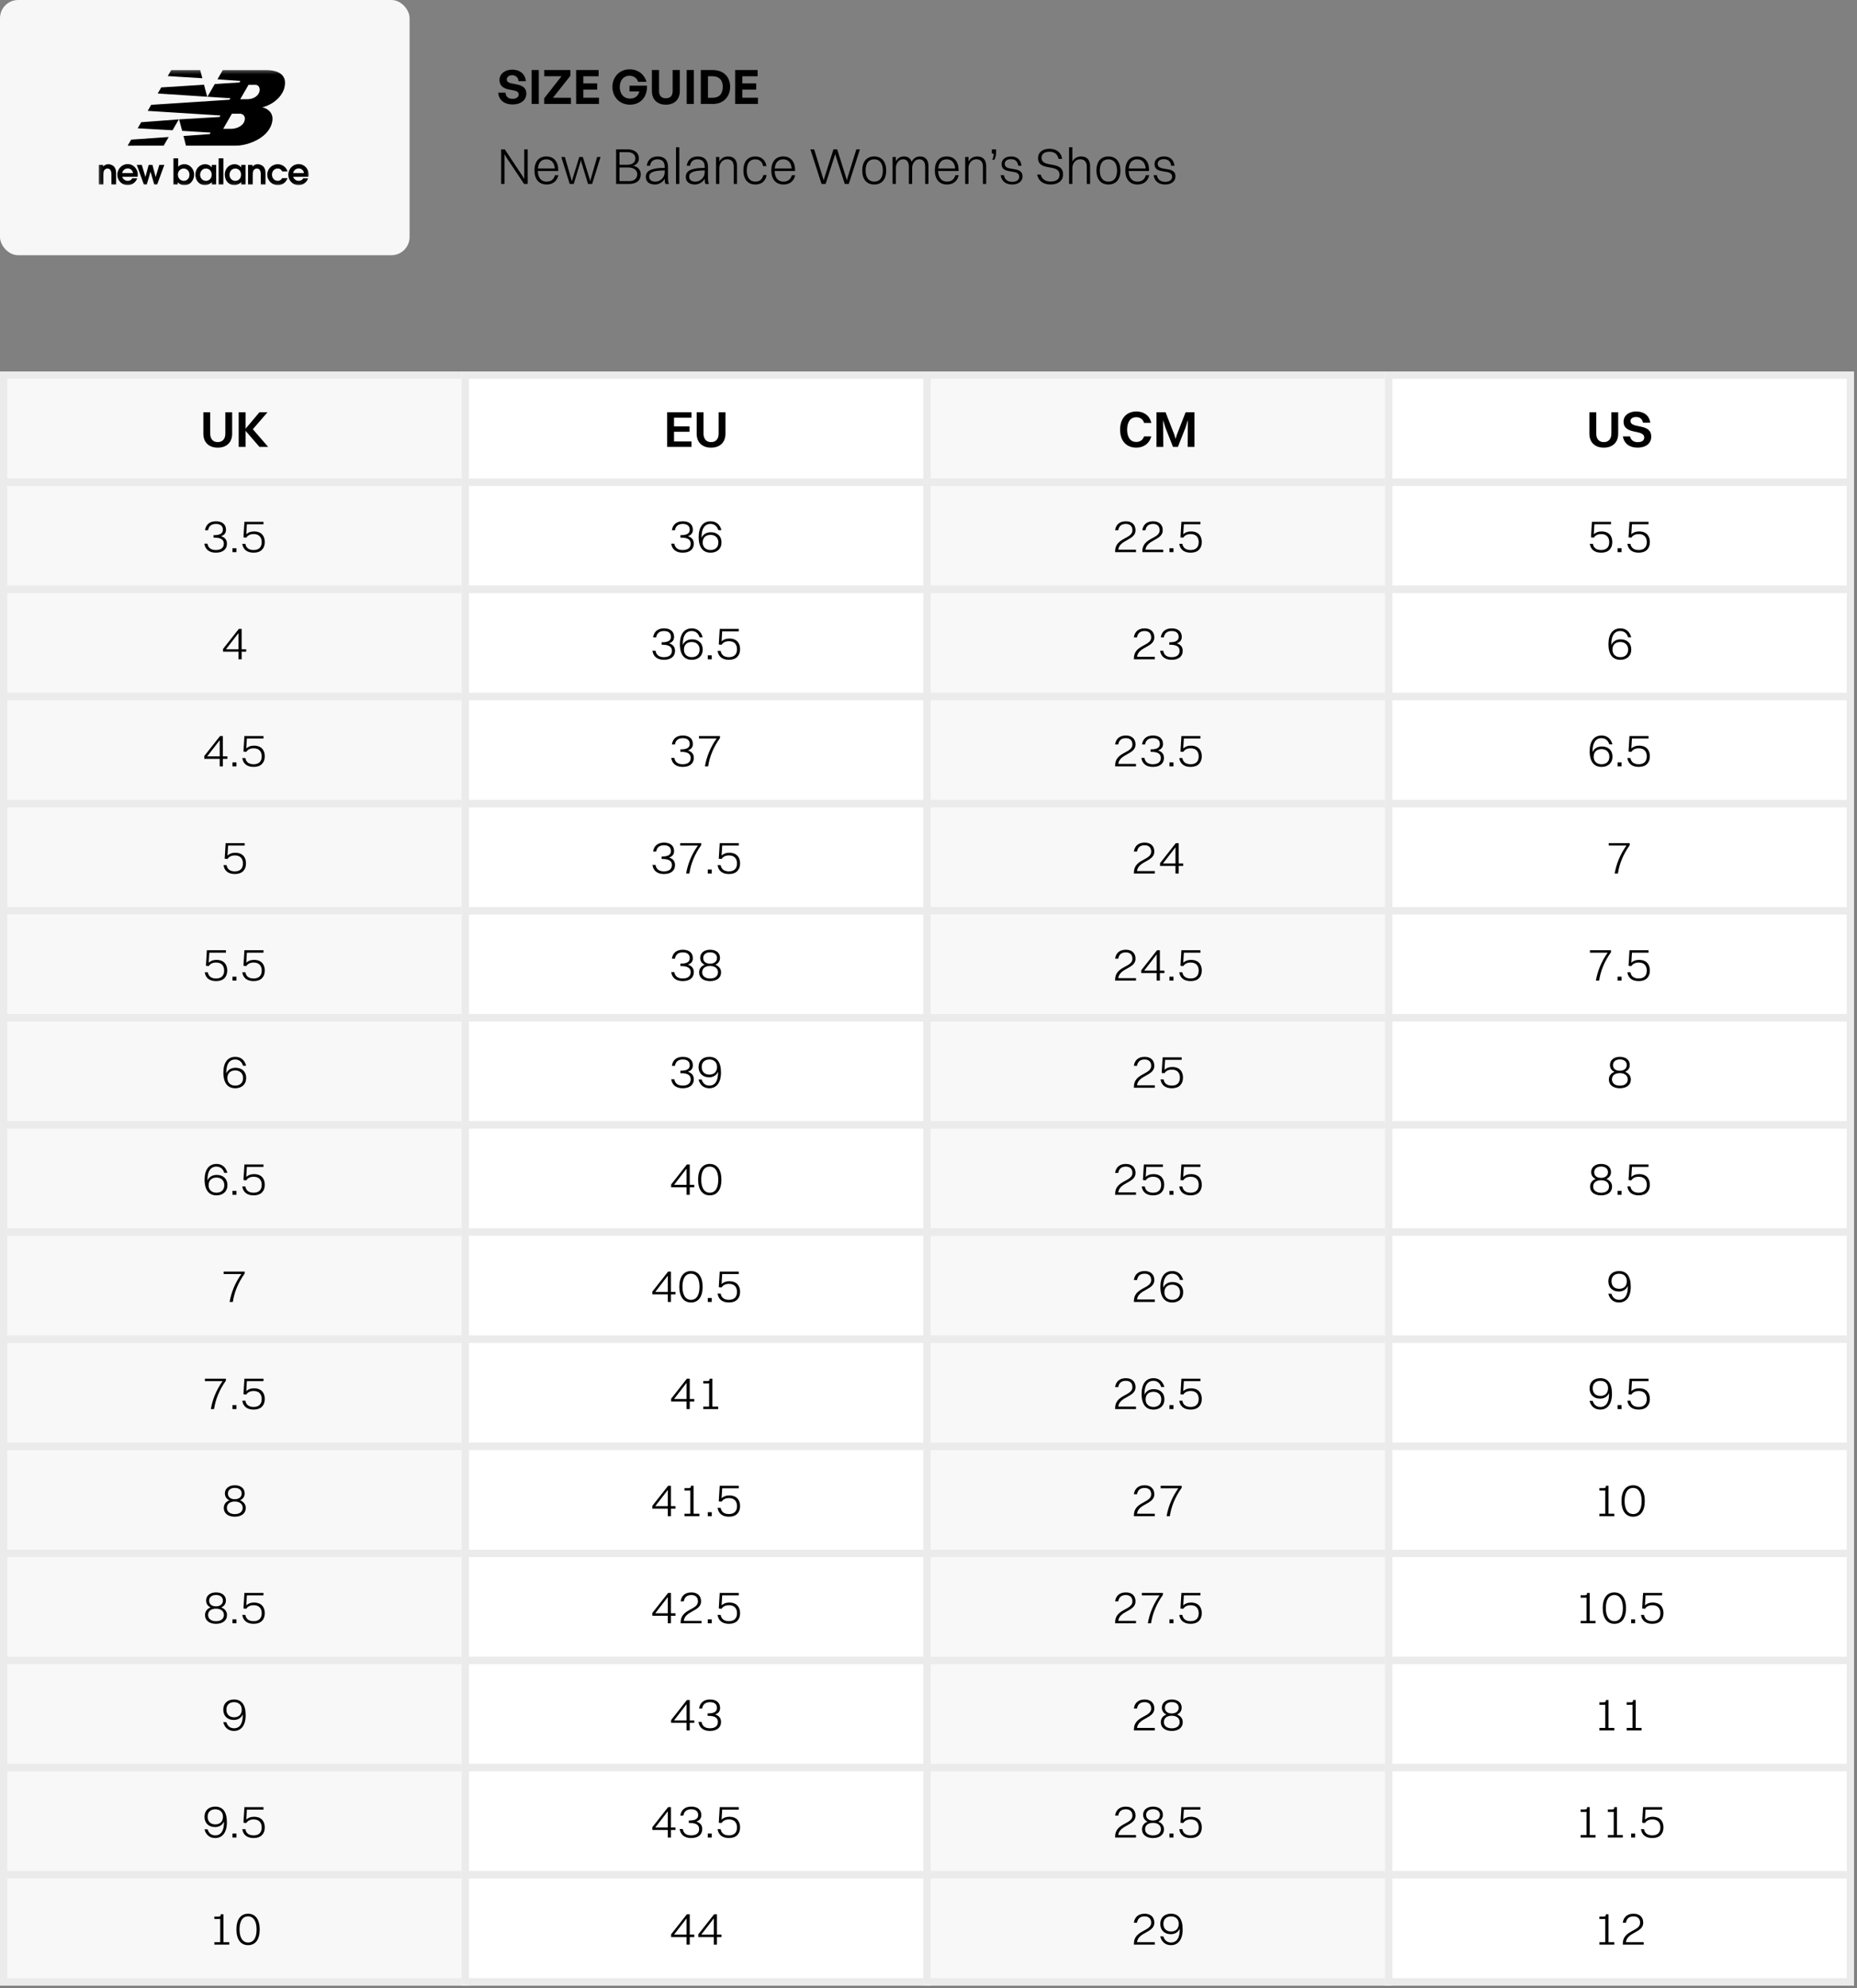 <svg xmlns="http://www.w3.org/2000/svg" fill="none" viewBox="0 0 511 547" height="547" width="511">
<rect x="0" y="0" width="511" height="547" fill="#808080" stroke="none"/>
<rect fill="#F7F7F7" rx="5" height="70.217" width="112.708"></rect>
<mask height="32" width="58" y="19" x="27" maskUnits="userSpaceOnUse" style="mask-type:luminance" id="mask0_1573_3519">
<path fill="white" d="M27.151 50.951H84.971V19.266H27.151V50.951Z"></path>
</mask>
<g mask="url(#mask0_1573_3519)">
<path fill="black" d="M27.15 50.775H28.446V48.202C28.446 47.744 28.446 47.179 28.681 46.847C28.914 46.487 29.334 46.37 29.568 46.37C30.66 46.37 30.66 47.657 30.66 48.105V50.775H31.955V47.852C31.955 47.432 31.955 46.526 31.458 45.932C31.011 45.386 30.298 45.18 29.831 45.18C29.012 45.18 28.564 45.63 28.35 45.835V45.365H27.15V50.775Z"></path>
<path fill="black" d="M37.848 48.651C37.885 48.476 37.926 48.251 37.926 47.998C37.926 46.635 36.844 45.151 35.129 45.151C33.462 45.151 32.283 46.556 32.283 48.086C32.283 49.664 33.53 50.951 35.139 50.951C36.405 50.951 37.438 50.046 37.75 49.071H36.385C36.142 49.519 35.714 49.762 35.139 49.762C34.213 49.762 33.706 49.002 33.647 48.651H37.848ZM33.608 47.608C33.852 46.604 34.661 46.341 35.139 46.341C35.782 46.341 36.454 46.74 36.6 47.608H33.608Z" clip-rule="evenodd" fill-rule="evenodd"></path>
<path fill="black" d="M39.589 50.775H40.386L41.411 47.267H41.429L42.444 50.775H43.243L45.221 45.365H43.837L42.842 48.67H42.823L41.945 45.365H40.913L40.026 48.67H40.007L39.023 45.365H37.639L39.589 50.775Z"></path>
<path fill="black" d="M47.73 50.775H48.918V50.122C49.238 50.483 49.698 50.951 50.741 50.951C52.719 50.951 53.43 49.128 53.43 48.046C53.43 46.614 52.359 45.18 50.712 45.18C50.107 45.18 49.473 45.405 49.025 45.854V43.563H47.73V50.775ZM48.947 47.998C48.947 47.209 49.561 46.37 50.555 46.37C51.374 46.37 52.135 47.003 52.135 48.057C52.135 49.108 51.423 49.762 50.575 49.762C49.815 49.762 48.947 49.197 48.947 47.998Z" clip-rule="evenodd" fill-rule="evenodd"></path>
<path fill="black" d="M59.481 45.366H58.291V46.05H58.272C58.232 45.971 57.579 45.18 56.479 45.18C54.978 45.18 53.769 46.379 53.769 48.037C53.769 49.84 55.007 50.951 56.401 50.951C57.082 50.951 57.882 50.589 58.291 50.105V50.775H59.481V45.366ZM58.253 48.057C58.253 49.061 57.57 49.762 56.673 49.762C55.748 49.762 55.065 49.011 55.065 48.096C55.065 47.287 55.611 46.371 56.673 46.371C57.443 46.371 58.253 46.936 58.253 48.057Z" clip-rule="evenodd" fill-rule="evenodd"></path>
<path fill="black" d="M61.466 43.563H60.17V50.775H61.466V43.563Z"></path>
<path fill="black" d="M67.566 45.366H66.377V46.05H66.357C66.317 45.971 65.664 45.18 64.564 45.18C63.062 45.18 61.854 46.379 61.854 48.037C61.854 49.84 63.093 50.951 64.486 50.951C65.168 50.951 65.966 50.589 66.377 50.105V50.775H67.566V45.366ZM66.338 48.057C66.338 49.061 65.656 49.762 64.759 49.762C63.832 49.762 63.151 49.011 63.151 48.096C63.151 47.287 63.697 46.371 64.759 46.371C65.529 46.371 66.338 46.936 66.338 48.057Z" clip-rule="evenodd" fill-rule="evenodd"></path>
<path fill="black" d="M68.256 50.775H69.551V48.202C69.551 47.744 69.551 47.179 69.786 46.847C70.019 46.487 70.44 46.37 70.673 46.37C71.764 46.37 71.764 47.657 71.764 48.105V50.775H73.061V47.852C73.061 47.432 73.061 46.526 72.563 45.932C72.115 45.386 71.404 45.18 70.936 45.18C70.117 45.18 69.669 45.63 69.454 45.835V45.365H68.256V50.775Z"></path>
<path fill="black" d="M77.666 49.011C77.324 49.557 76.897 49.762 76.468 49.762C75.492 49.762 74.84 48.992 74.84 48.066C74.84 46.955 75.62 46.37 76.409 46.37C77.208 46.37 77.511 46.887 77.666 47.159H79.129C78.573 45.492 77.09 45.18 76.409 45.18C74.917 45.18 73.544 46.39 73.544 48.046C73.544 49.84 75.033 50.951 76.419 50.951C77.686 50.951 78.689 50.22 79.129 49.011H77.666Z"></path>
<path fill="black" d="M84.894 48.651C84.932 48.476 84.971 48.251 84.971 47.998C84.971 46.635 83.89 45.151 82.175 45.151C80.508 45.151 79.329 46.556 79.329 48.086C79.329 49.664 80.576 50.951 82.184 50.951C83.451 50.951 84.485 50.046 84.796 49.071H83.432C83.188 49.519 82.76 49.762 82.184 49.762C81.258 49.762 80.751 49.002 80.694 48.651H84.894ZM80.654 47.608C80.898 46.604 81.707 46.341 82.184 46.341C82.828 46.341 83.5 46.74 83.646 47.608H80.654Z" clip-rule="evenodd" fill-rule="evenodd"></path>
<path fill="black" d="M49.21 32.845L47.477 35.836L37.889 35.297L38.849 33.631L49.21 32.845ZM56.141 23.312L57.01 26.614L43.405 25.72L44.364 24.054L56.141 23.312ZM47.121 19.266L55.085 19.272L55.686 21.529L46.163 20.931L47.121 19.266ZM46.422 37.697L45.039 40.074L35.132 40.085L36.091 38.42L46.422 37.697ZM63.815 31.283L61.417 35.439H63.701C64.759 35.439 66.656 34.911 67.239 33.404C67.779 32.004 66.786 31.281 66.093 31.281L63.815 31.283ZM66.102 27.306L68.094 27.294C69.42 27.287 70.803 26.68 71.309 25.45C71.775 24.308 71.148 23.336 70.317 23.34L68.39 23.337L66.102 27.306ZM57.084 26.614L59.096 23.124L65.904 22.687L66.142 22.264L59.844 21.823L61.317 19.266L72.996 19.265C76.588 19.265 79.245 20.549 78.212 24.325C77.901 25.469 76.441 28.349 72.16 29.556C73.069 29.664 75.332 30.667 74.942 33.267C74.249 37.877 68.28 40.071 64.96 40.073L51.171 40.079L50.492 37.412L57.714 36.902L57.959 36.48L50.126 36.003L49.282 32.841L60.428 32.19L60.67 31.771L40.646 30.508L41.605 28.843L63.159 27.443L63.403 27.024L57.084 26.614Z" clip-rule="evenodd" fill-rule="evenodd"></path>
</g>
<path fill="black" d="M144.833 25.709C144.833 27.49 143.403 28.738 141.063 28.738C138.71 28.738 137.241 27.477 137.098 25.501H139.1C139.152 26.528 139.815 27.191 141.024 27.191C142.025 27.191 142.74 26.749 142.74 25.995C142.74 25.41 142.285 25.059 141.492 24.903L139.958 24.604C138.541 24.331 137.449 23.564 137.449 22.017C137.449 20.353 138.918 19.157 140.933 19.157C143.026 19.157 144.56 20.379 144.69 22.329H142.688C142.623 21.354 141.947 20.691 140.959 20.691C139.997 20.691 139.451 21.237 139.451 21.887C139.451 22.524 140.036 22.797 140.712 22.927L142.311 23.252C143.949 23.577 144.833 24.331 144.833 25.709ZM148.266 28.608H146.29V19.274H148.266V28.608ZM157.103 28.608H149.745V27.048L154.516 20.977H149.758V19.274H156.947V20.86L152.15 26.905H157.103V28.608ZM164.82 26.892V28.608H158.541V19.274H164.729V20.99H160.517V22.953H164.339V24.656H160.517V26.892H164.82ZM173.329 28.803C170.625 28.803 168.519 26.788 168.519 23.902C168.519 21.146 170.521 19.079 173.251 19.079C175.617 19.079 177.307 20.483 177.918 22.511H175.591C175.305 21.562 174.447 20.847 173.199 20.847C171.691 20.847 170.547 21.952 170.547 23.954C170.547 25.748 171.548 27.126 173.42 27.126C174.798 27.126 175.669 26.307 175.929 25.15H173.225V23.577H178.035C178.152 26.619 176.306 28.803 173.329 28.803ZM187.069 19.274V25.059C187.069 27.269 185.665 28.803 183.234 28.803C180.764 28.803 179.386 27.269 179.386 25.059V19.274H181.362V25.098C181.362 26.255 181.921 27.035 183.234 27.035C184.534 27.035 185.093 26.255 185.093 25.098V19.274H187.069ZM190.935 28.608H188.959V19.274H190.935V28.608ZM196.158 28.608H192.843V19.274H196.158C199.122 19.274 200.916 21.172 200.916 23.889C200.916 26.606 199.057 28.608 196.158 28.608ZM194.819 20.977V26.905H196.054C197.913 26.905 198.888 25.826 198.888 23.889C198.888 22.03 197.913 20.977 196.054 20.977H194.819ZM208.568 26.892V28.608H202.289V19.274H208.477V20.99H204.265V22.953H208.087V24.656H204.265V26.892H208.568Z"></path>
<path fill="black" d="M137.898 50.608V41.088H138.892L143.764 48.41L144.254 49.25V41.088H145.206V50.608H144.212L139.354 43.328L138.836 42.432V50.608H137.898ZM153.653 48.2C153.247 49.936 152.043 50.762 150.419 50.762C148.319 50.762 147.073 49.32 147.073 46.912C147.073 44.406 148.333 43.048 150.349 43.048C152.393 43.048 153.611 44.462 153.611 46.8V47.052H147.997C148.039 48.914 148.921 49.978 150.419 49.978C151.581 49.978 152.421 49.376 152.715 48.2H153.653ZM150.349 43.832C148.977 43.832 148.165 44.714 148.025 46.352H152.673C152.533 44.756 151.707 43.832 150.349 43.832ZM161.809 50.608L160.017 44.742L159.849 43.986L159.667 44.742L157.875 50.608H156.769L154.459 43.202H155.439L157.189 49.25L157.371 49.936L157.539 49.25L159.401 43.202H160.381L162.257 49.25L162.411 49.894L162.565 49.25L164.315 43.202H165.253L162.943 50.608H161.809ZM169.534 50.608V41.088H172.684C174.574 41.088 175.806 42.04 175.806 43.552C175.806 44.504 175.274 45.274 174.252 45.61C175.61 45.918 176.324 46.814 176.324 47.976C176.324 49.642 175.106 50.608 173.16 50.608H169.534ZM172.67 41.858H170.472V45.33H172.642C174.014 45.33 174.84 44.644 174.84 43.608C174.84 42.53 174 41.858 172.67 41.858ZM172.908 46.086H170.472V49.838H173.146C174.504 49.838 175.358 49.096 175.358 47.962C175.358 46.814 174.406 46.086 172.908 46.086ZM178.875 45.61H177.965C178.203 44 179.211 43.048 181.003 43.048C182.907 43.048 183.817 44.168 183.817 45.904V48.872C183.817 49.684 183.887 50.216 184.097 50.608H183.131C182.949 50.258 182.907 49.698 182.907 49.18C182.277 50.286 181.171 50.762 180.233 50.762C178.707 50.762 177.713 50.034 177.713 48.662C177.713 47.654 178.259 46.982 179.323 46.632C180.345 46.296 181.381 46.198 182.907 46.198V45.946C182.907 44.588 182.305 43.832 180.919 43.832C179.687 43.832 179.043 44.518 178.875 45.61ZM178.637 48.634C178.637 49.474 179.295 49.978 180.317 49.978C181.773 49.978 182.907 48.774 182.907 47.402V46.884C179.393 46.898 178.637 47.626 178.637 48.634ZM186.02 50.608V40.528H186.93V50.608H186.02ZM189.88 45.61H188.97C189.208 44 190.216 43.048 192.008 43.048C193.912 43.048 194.822 44.168 194.822 45.904V48.872C194.822 49.684 194.892 50.216 195.102 50.608H194.136C193.954 50.258 193.912 49.698 193.912 49.18C193.282 50.286 192.176 50.762 191.238 50.762C189.712 50.762 188.718 50.034 188.718 48.662C188.718 47.654 189.264 46.982 190.328 46.632C191.35 46.296 192.386 46.198 193.912 46.198V45.946C193.912 44.588 193.31 43.832 191.924 43.832C190.692 43.832 190.048 44.518 189.88 45.61ZM189.642 48.634C189.642 49.474 190.3 49.978 191.322 49.978C192.778 49.978 193.912 48.774 193.912 47.402V46.884C190.398 46.898 189.642 47.626 189.642 48.634ZM197.026 50.608V43.202H197.936V44.448C198.44 43.538 199.294 43.048 200.344 43.048C201.912 43.048 202.808 43.986 202.808 45.652V50.608H201.912V45.848C201.912 44.644 201.352 43.818 200.106 43.818C198.734 43.818 197.936 45.064 197.936 46.184V50.608H197.026ZM210.905 45.708H209.995C209.771 44.476 208.931 43.832 207.825 43.832C206.313 43.832 205.487 44.924 205.487 46.912C205.487 48.858 206.355 49.978 207.867 49.978C208.987 49.978 209.785 49.376 210.051 48.158H210.961C210.611 49.978 209.421 50.762 207.839 50.762C205.781 50.762 204.563 49.306 204.563 46.912C204.563 44.406 205.809 43.048 207.825 43.048C209.435 43.048 210.653 43.972 210.905 45.708ZM218.827 48.2C218.421 49.936 217.217 50.762 215.593 50.762C213.493 50.762 212.247 49.32 212.247 46.912C212.247 44.406 213.507 43.048 215.523 43.048C217.567 43.048 218.785 44.462 218.785 46.8V47.052H213.171C213.213 48.914 214.095 49.978 215.593 49.978C216.755 49.978 217.595 49.376 217.889 48.2H218.827ZM215.523 43.832C214.151 43.832 213.339 44.714 213.199 46.352H217.847C217.707 44.756 216.881 43.832 215.523 43.832ZM232.455 50.608L230.019 43.034L229.823 42.376L229.627 43.034L227.191 50.608H226.071L223.005 41.088H224.027L226.463 48.956L226.659 49.628L226.841 48.956L229.347 41.088H230.369L232.847 48.956L233.043 49.628L233.211 48.956L235.647 41.088H236.627L233.561 50.608H232.455ZM240.57 50.762C238.484 50.762 237.266 49.32 237.266 46.912C237.266 44.406 238.526 43.048 240.57 43.048C242.642 43.048 243.86 44.504 243.86 46.912C243.86 49.404 242.6 50.762 240.57 50.762ZM240.57 49.978C242.096 49.978 242.936 48.886 242.936 46.912C242.936 44.966 242.068 43.832 240.57 43.832C239.03 43.832 238.19 44.924 238.19 46.912C238.19 48.858 239.058 49.978 240.57 49.978ZM245.616 50.608V43.202H246.526V44.392C246.988 43.51 247.772 43.048 248.738 43.048C249.816 43.048 250.544 43.566 250.852 44.518C251.314 43.566 252.14 43.048 253.162 43.048C254.632 43.048 255.486 43.986 255.486 45.652V50.608H254.576V45.848C254.576 44.644 254.086 43.818 252.966 43.818C251.734 43.818 251.006 45.064 251.006 46.184V50.608H250.096V45.848C250.096 44.644 249.606 43.818 248.486 43.818C247.254 43.818 246.526 45.064 246.526 46.184V50.608H245.616ZM263.821 48.2C263.415 49.936 262.211 50.762 260.587 50.762C258.487 50.762 257.241 49.32 257.241 46.912C257.241 44.406 258.501 43.048 260.517 43.048C262.561 43.048 263.779 44.462 263.779 46.8V47.052H258.165C258.207 48.914 259.089 49.978 260.587 49.978C261.749 49.978 262.589 49.376 262.883 48.2H263.821ZM260.517 43.832C259.145 43.832 258.333 44.714 258.193 46.352H262.841C262.701 44.756 261.875 43.832 260.517 43.832ZM265.59 50.608V43.202H266.5V44.448C267.004 43.538 267.858 43.048 268.908 43.048C270.476 43.048 271.372 43.986 271.372 45.652V50.608H270.476V45.848C270.476 44.644 269.916 43.818 268.67 43.818C267.298 43.818 266.5 45.064 266.5 46.184V50.608H265.59ZM272.929 42.25V41.088H274.105V41.83C274.105 42.782 273.937 43.342 273.601 43.972H273.069C273.307 43.314 273.433 42.908 273.433 42.25H272.929ZM276.486 45.078C276.486 47.388 281.372 45.456 281.372 48.536C281.372 49.922 280.182 50.762 278.53 50.762C276.808 50.762 275.632 49.922 275.352 48.2H276.262C276.444 49.39 277.284 50.034 278.558 50.034C279.804 50.034 280.462 49.446 280.462 48.606C280.462 46.296 275.618 48.2 275.618 45.148C275.618 44.028 276.458 43.048 278.208 43.048C279.748 43.048 280.882 43.804 281.106 45.61H280.196C280.014 44.308 279.286 43.79 278.152 43.79C277.088 43.79 276.486 44.336 276.486 45.078ZM286.607 43.384C286.607 46.45 292.529 43.986 292.529 48.004C292.529 49.782 291.087 50.762 289.127 50.762C287.125 50.762 285.767 49.852 285.389 48.018H286.369C286.663 49.264 287.643 49.95 289.141 49.95C290.723 49.95 291.563 49.208 291.563 48.116C291.563 44.84 285.641 47.374 285.641 43.44C285.641 42.096 286.719 40.934 288.777 40.934C290.569 40.934 291.969 41.788 292.277 43.72H291.283C291.003 42.348 290.093 41.746 288.763 41.746C287.377 41.746 286.607 42.404 286.607 43.384ZM294.178 50.608V40.528H295.088V44.448C295.592 43.538 296.446 43.048 297.496 43.048C299.064 43.048 299.96 43.986 299.96 45.652V50.608H299.064V45.848C299.064 44.644 298.504 43.818 297.258 43.818C295.886 43.818 295.088 45.064 295.088 46.184V50.608H294.178ZM305.019 50.762C302.933 50.762 301.715 49.32 301.715 46.912C301.715 44.406 302.975 43.048 305.019 43.048C307.091 43.048 308.309 44.504 308.309 46.912C308.309 49.404 307.049 50.762 305.019 50.762ZM305.019 49.978C306.545 49.978 307.385 48.886 307.385 46.912C307.385 44.966 306.517 43.832 305.019 43.832C303.479 43.832 302.639 44.924 302.639 46.912C302.639 48.858 303.507 49.978 305.019 49.978ZM316.239 48.2C315.833 49.936 314.629 50.762 313.005 50.762C310.905 50.762 309.659 49.32 309.659 46.912C309.659 44.406 310.919 43.048 312.935 43.048C314.979 43.048 316.197 44.462 316.197 46.8V47.052H310.583C310.625 48.914 311.507 49.978 313.005 49.978C314.167 49.978 315.007 49.376 315.301 48.2H316.239ZM312.935 43.832C311.563 43.832 310.751 44.714 310.611 46.352H315.259C315.119 44.756 314.293 43.832 312.935 43.832ZM318.568 45.078C318.568 47.388 323.454 45.456 323.454 48.536C323.454 49.922 322.264 50.762 320.612 50.762C318.89 50.762 317.714 49.922 317.434 48.2H318.344C318.526 49.39 319.366 50.034 320.64 50.034C321.886 50.034 322.544 49.446 322.544 48.606C322.544 46.296 317.7 48.2 317.7 45.148C317.7 44.028 318.54 43.048 320.29 43.048C321.83 43.048 322.964 43.804 323.188 45.61H322.278C322.096 44.308 321.368 43.79 320.234 43.79C319.17 43.79 318.568 44.336 318.568 45.078Z"></path>
<rect fill="#F8F8F8" transform="translate(0 102.217)" height="444.06" width="129.046"></rect>
<rect stroke-width="2" stroke="#EBEBEB" height="29.471" width="127.046" y="103.217" x="1"></rect>
<path fill="black" d="M63.881 119.326C63.881 121.706 62.369 123.162 59.919 123.162C57.469 123.162 55.957 121.706 55.957 119.326V113.432H57.847V119.326C57.847 120.768 58.617 121.636 59.919 121.636C61.235 121.636 62.005 120.768 62.005 119.326V113.432H63.881V119.326ZM65.68 122.952V113.432H67.57V117.954L71.392 113.432H73.604L69.572 118.094L73.786 122.952H71.392L67.57 118.542V122.952H65.68Z"></path>
<rect stroke-width="2" stroke="#EBEBEB" height="29.471" width="127.046" y="132.688" x="1"></rect>
<path fill="black" d="M62.449 149.622C62.449 151.039 61.422 152.066 59.394 152.066C57.548 152.066 56.456 151.13 56.235 149.583H57.093C57.262 150.649 57.977 151.338 59.381 151.338C60.837 151.338 61.591 150.688 61.591 149.596C61.591 148.803 61.201 147.919 59.004 147.919H58.757V147.243H58.965C61.019 147.243 61.331 146.398 61.331 145.748C61.331 144.747 60.681 144.149 59.42 144.149C58.107 144.149 57.431 144.812 57.262 145.891H56.417C56.638 144.357 57.652 143.421 59.433 143.421C61.266 143.421 62.189 144.383 62.189 145.748C62.189 146.528 61.851 147.191 60.824 147.529C62.072 147.919 62.449 148.712 62.449 149.622ZM63.972 151.923V150.831H65.064V151.923H63.972ZM72.861 149.154C72.861 150.87 71.834 152.066 69.806 152.066C67.947 152.066 66.894 151.156 66.673 149.622H67.518C67.687 150.675 68.415 151.338 69.793 151.338C71.275 151.338 72.016 150.519 72.016 149.154C72.016 148.101 71.522 146.944 69.806 146.944C68.688 146.944 68.103 147.425 67.752 147.932L66.998 147.854L67.258 143.564H72.497V144.24H67.934L67.765 146.983C68.272 146.528 68.909 146.216 69.871 146.216C72.094 146.216 72.861 147.633 72.861 149.154Z"></path>
<rect stroke-width="2" stroke="#EBEBEB" height="29.471" width="127.046" y="162.158" x="1"></rect>
<path fill="black" d="M66.498 181.394H65.627V179.314H61.376V178.547L65.718 173.035H66.498V178.638H67.746V179.314H66.498V181.394ZM62.182 178.638H65.627V174.179L62.182 178.638Z"></path>
<rect stroke-width="2" stroke="#EBEBEB" height="29.471" width="127.046" y="191.629" x="1"></rect>
<path fill="black" d="M61.331 210.864H60.46V208.784H56.209V208.017L60.551 202.505H61.331V208.108H62.579V208.784H61.331V210.864ZM57.015 208.108H60.46V203.649L57.015 208.108ZM63.972 210.864V209.772H65.064V210.864H63.972ZM72.861 208.095C72.861 209.811 71.834 211.007 69.806 211.007C67.947 211.007 66.894 210.097 66.673 208.563H67.518C67.687 209.616 68.415 210.279 69.793 210.279C71.275 210.279 72.016 209.46 72.016 208.095C72.016 207.042 71.522 205.885 69.806 205.885C68.688 205.885 68.103 206.366 67.752 206.873L66.998 206.795L67.258 202.505H72.497V203.181H67.934L67.765 205.924C68.272 205.469 68.909 205.157 69.871 205.157C72.094 205.157 72.861 206.574 72.861 208.095Z"></path>
<rect stroke-width="2" stroke="#EBEBEB" height="29.471" width="127.046" y="221.1" x="1"></rect>
<path fill="black" d="M67.694 237.566C67.694 239.282 66.667 240.478 64.639 240.478C62.78 240.478 61.727 239.568 61.506 238.034H62.351C62.52 239.087 63.248 239.75 64.626 239.75C66.108 239.75 66.849 238.931 66.849 237.566C66.849 236.513 66.355 235.356 64.639 235.356C63.521 235.356 62.936 235.837 62.585 236.344L61.831 236.266L62.091 231.976H67.33V232.652H62.767L62.598 235.395C63.105 234.94 63.742 234.628 64.704 234.628C66.927 234.628 67.694 236.045 67.694 237.566Z"></path>
<rect stroke-width="2" stroke="#EBEBEB" height="29.471" width="127.046" y="250.57" x="1"></rect>
<path fill="black" d="M62.527 267.037C62.527 268.753 61.5 269.949 59.472 269.949C57.613 269.949 56.56 269.039 56.339 267.505H57.184C57.353 268.558 58.081 269.221 59.459 269.221C60.941 269.221 61.682 268.402 61.682 267.037C61.682 265.984 61.188 264.827 59.472 264.827C58.354 264.827 57.769 265.308 57.418 265.815L56.664 265.737L56.924 261.447H62.163V262.123H57.6L57.431 264.866C57.938 264.411 58.575 264.099 59.537 264.099C61.76 264.099 62.527 265.516 62.527 267.037ZM63.972 269.806V268.714H65.064V269.806H63.972ZM72.861 267.037C72.861 268.753 71.834 269.949 69.806 269.949C67.947 269.949 66.894 269.039 66.673 267.505H67.518C67.687 268.558 68.415 269.221 69.793 269.221C71.275 269.221 72.016 268.402 72.016 267.037C72.016 265.984 71.522 264.827 69.806 264.827C68.688 264.827 68.103 265.308 67.752 265.815L66.998 265.737L67.258 261.447H72.497V262.123H67.934L67.765 264.866C68.272 264.411 68.909 264.099 69.871 264.099C72.094 264.099 72.861 265.516 72.861 267.037Z"></path>
<rect stroke-width="2" stroke="#EBEBEB" height="29.471" width="127.046" y="280.041" x="1"></rect>
<path fill="black" d="M67.746 296.585C67.746 298.379 66.485 299.419 64.756 299.419C62.767 299.419 61.467 298.119 61.467 295.103C61.467 292.308 62.689 290.774 64.756 290.774C66.264 290.774 67.317 291.658 67.733 293.218H66.875C66.524 292.1 65.77 291.502 64.717 291.502C63.131 291.502 62.26 292.776 62.26 295.103C62.26 295.181 62.26 295.259 62.26 295.324C62.689 294.336 63.638 293.79 64.808 293.79C66.563 293.79 67.746 294.83 67.746 296.585ZM64.73 298.691C66.03 298.691 66.888 297.95 66.888 296.611C66.888 295.298 65.991 294.518 64.73 294.518C63.43 294.518 62.572 295.272 62.572 296.624C62.572 297.911 63.443 298.691 64.73 298.691Z"></path>
<rect stroke-width="2" stroke="#EBEBEB" height="29.471" width="127.046" y="309.512" x="1"></rect>
<path fill="black" d="M62.579 326.056C62.579 327.85 61.318 328.89 59.589 328.89C57.6 328.89 56.3 327.59 56.3 324.574C56.3 321.779 57.522 320.245 59.589 320.245C61.097 320.245 62.15 321.129 62.566 322.689H61.708C61.357 321.571 60.603 320.973 59.55 320.973C57.964 320.973 57.093 322.247 57.093 324.574C57.093 324.652 57.093 324.73 57.093 324.795C57.522 323.807 58.471 323.261 59.641 323.261C61.396 323.261 62.579 324.301 62.579 326.056ZM59.563 328.162C60.863 328.162 61.721 327.421 61.721 326.082C61.721 324.769 60.824 323.989 59.563 323.989C58.263 323.989 57.405 324.743 57.405 326.095C57.405 327.382 58.276 328.162 59.563 328.162ZM63.972 328.747V327.655H65.064V328.747H63.972ZM72.861 325.978C72.861 327.694 71.834 328.89 69.806 328.89C67.947 328.89 66.894 327.98 66.673 326.446H67.518C67.687 327.499 68.415 328.162 69.793 328.162C71.275 328.162 72.016 327.343 72.016 325.978C72.016 324.925 71.522 323.768 69.806 323.768C68.688 323.768 68.103 324.249 67.752 324.756L66.998 324.678L67.258 320.388H72.497V321.064H67.934L67.765 323.807C68.272 323.352 68.909 323.04 69.871 323.04C72.094 323.04 72.861 324.457 72.861 325.978Z"></path>
<rect stroke-width="2" stroke="#EBEBEB" height="29.471" width="127.046" y="338.982" x="1"></rect>
<path fill="black" d="M64.067 358.218H63.183C63.677 355.397 64.769 352.849 66.42 350.535H61.545V349.859H67.33V350.405C65.575 352.862 64.483 355.475 64.067 358.218Z"></path>
<rect stroke-width="2" stroke="#EBEBEB" height="29.471" width="127.046" y="368.453" x="1"></rect>
<path fill="black" d="M58.9 387.688H58.016C58.51 384.867 59.602 382.319 61.253 380.005H56.378V379.329H62.163V379.875C60.408 382.332 59.316 384.945 58.9 387.688ZM63.972 387.688V386.596H65.064V387.688H63.972ZM72.861 384.919C72.861 386.635 71.834 387.831 69.806 387.831C67.947 387.831 66.894 386.921 66.673 385.387H67.518C67.687 386.44 68.415 387.103 69.793 387.103C71.275 387.103 72.016 386.284 72.016 384.919C72.016 383.866 71.522 382.709 69.806 382.709C68.688 382.709 68.103 383.19 67.752 383.697L66.998 383.619L67.258 379.329H72.497V380.005H67.934L67.765 382.748C68.272 382.293 68.909 381.981 69.871 381.981C72.094 381.981 72.861 383.398 72.861 384.919Z"></path>
<rect stroke-width="2" stroke="#EBEBEB" height="29.471" width="127.046" y="397.924" x="1"></rect>
<path fill="black" d="M64.6 417.302C62.793 417.302 61.584 416.392 61.584 414.91C61.584 413.87 62.182 413.142 63.131 412.791C62.364 412.453 61.883 411.803 61.883 410.893C61.883 409.541 63.001 408.657 64.6 408.657C66.212 408.657 67.33 409.476 67.33 410.893C67.33 411.777 66.849 412.44 66.056 412.791C67.031 413.155 67.629 413.909 67.629 414.897C67.629 416.418 66.407 417.302 64.6 417.302ZM64.6 409.372C63.482 409.372 62.715 409.957 62.715 410.919C62.715 411.946 63.469 412.492 64.6 412.492C65.718 412.492 66.511 411.907 66.511 410.932C66.511 409.931 65.744 409.372 64.6 409.372ZM64.6 416.587C65.913 416.587 66.784 415.963 66.784 414.858C66.784 413.766 65.887 413.129 64.6 413.129C63.3 413.129 62.429 413.753 62.429 414.871C62.429 415.937 63.313 416.587 64.6 416.587Z"></path>
<rect stroke-width="2" stroke="#EBEBEB" height="29.471" width="127.046" y="427.395" x="1"></rect>
<path fill="black" d="M59.433 446.773C57.626 446.773 56.417 445.863 56.417 444.381C56.417 443.341 57.015 442.613 57.964 442.262C57.197 441.924 56.716 441.274 56.716 440.364C56.716 439.012 57.834 438.128 59.433 438.128C61.045 438.128 62.163 438.947 62.163 440.364C62.163 441.248 61.682 441.911 60.889 442.262C61.864 442.626 62.462 443.38 62.462 444.368C62.462 445.889 61.24 446.773 59.433 446.773ZM59.433 438.843C58.315 438.843 57.548 439.428 57.548 440.39C57.548 441.417 58.302 441.963 59.433 441.963C60.551 441.963 61.344 441.378 61.344 440.403C61.344 439.402 60.577 438.843 59.433 438.843ZM59.433 446.058C60.746 446.058 61.617 445.434 61.617 444.329C61.617 443.237 60.72 442.6 59.433 442.6C58.133 442.6 57.262 443.224 57.262 444.342C57.262 445.408 58.146 446.058 59.433 446.058ZM63.972 446.63V445.538H65.064V446.63H63.972ZM72.861 443.861C72.861 445.577 71.834 446.773 69.806 446.773C67.947 446.773 66.894 445.863 66.673 444.329H67.518C67.687 445.382 68.415 446.045 69.793 446.045C71.275 446.045 72.016 445.226 72.016 443.861C72.016 442.808 71.522 441.651 69.806 441.651C68.688 441.651 68.103 442.132 67.752 442.639L66.998 442.561L67.258 438.271H72.497V438.947H67.934L67.765 441.69C68.272 441.235 68.909 440.923 69.871 440.923C72.094 440.923 72.861 442.34 72.861 443.861Z"></path>
<rect stroke-width="2" stroke="#EBEBEB" height="29.471" width="127.046" y="456.865" x="1"></rect>
<path fill="black" d="M61.441 470.381C61.441 468.613 62.663 467.599 64.392 467.599C66.381 467.599 67.603 468.912 67.603 471.902C67.603 474.723 66.368 476.244 64.379 476.244C62.884 476.244 61.831 475.386 61.428 473.839H62.286C62.611 474.944 63.378 475.516 64.405 475.516C65.952 475.516 66.797 474.268 66.797 471.98C66.797 471.876 66.797 471.785 66.797 471.694C66.381 472.669 65.471 473.228 64.366 473.228C62.624 473.228 61.441 472.188 61.441 470.381ZM64.418 468.327C63.144 468.327 62.299 469.068 62.299 470.381C62.299 471.72 63.144 472.487 64.418 472.487C65.679 472.487 66.524 471.733 66.524 470.381C66.524 469.094 65.679 468.327 64.418 468.327Z"></path>
<rect stroke-width="2" stroke="#EBEBEB" height="29.471" width="127.046" y="486.336" x="1"></rect>
<path fill="black" d="M56.274 499.851C56.274 498.083 57.496 497.069 59.225 497.069C61.214 497.069 62.436 498.382 62.436 501.372C62.436 504.193 61.201 505.714 59.212 505.714C57.717 505.714 56.664 504.856 56.261 503.309H57.119C57.444 504.414 58.211 504.986 59.238 504.986C60.785 504.986 61.63 503.738 61.63 501.45C61.63 501.346 61.63 501.255 61.63 501.164C61.214 502.139 60.304 502.698 59.199 502.698C57.457 502.698 56.274 501.658 56.274 499.851ZM59.251 497.797C57.977 497.797 57.132 498.538 57.132 499.851C57.132 501.19 57.977 501.957 59.251 501.957C60.512 501.957 61.357 501.203 61.357 499.851C61.357 498.564 60.512 497.797 59.251 497.797ZM63.972 505.571V504.479H65.064V505.571H63.972ZM72.861 502.802C72.861 504.518 71.834 505.714 69.806 505.714C67.947 505.714 66.894 504.804 66.673 503.27H67.518C67.687 504.323 68.415 504.986 69.793 504.986C71.275 504.986 72.016 504.167 72.016 502.802C72.016 501.749 71.522 500.592 69.806 500.592C68.688 500.592 68.103 501.073 67.752 501.58L66.998 501.502L67.258 497.212H72.497V497.888H67.934L67.765 500.631C68.272 500.176 68.909 499.864 69.871 499.864C72.094 499.864 72.861 501.281 72.861 502.802Z"></path>
<rect stroke-width="2" stroke="#EBEBEB" height="29.471" width="127.046" y="515.807" x="1"></rect>
<path fill="black" d="M58.983 535.042V534.366H60.595V527.983C60.517 527.996 60.413 527.996 60.218 527.996H58.983V527.32H60.036C60.608 527.32 60.738 527.203 60.738 526.852V526.683H61.479V534.366H63.091V535.042H58.983ZM68.267 535.185C66.226 535.185 65.056 533.573 65.056 530.869C65.056 528.074 66.265 526.54 68.267 526.54C70.295 526.54 71.465 528.152 71.465 530.869C71.465 533.664 70.269 535.185 68.267 535.185ZM68.267 534.457C69.775 534.457 70.607 533.17 70.607 530.869C70.607 528.594 69.749 527.268 68.267 527.268C66.746 527.268 65.914 528.542 65.914 530.869C65.914 533.118 66.772 534.457 68.267 534.457Z"></path>
<rect fill="white" transform="translate(127.046 102.217)" height="444.06" width="129.046"></rect>
<rect stroke-width="2" stroke="#EBEBEB" height="29.471" width="127.046" y="103.217" x="128.046"></rect>
<path fill="black" d="M183.586 122.952V113.432H190.278V114.93H185.476V117.31H189.746V118.794H185.476V121.454H190.278V122.952H183.586ZM199.629 119.326C199.629 121.706 198.117 123.162 195.667 123.162C193.217 123.162 191.705 121.706 191.705 119.326V113.432H193.595V119.326C193.595 120.768 194.365 121.636 195.667 121.636C196.983 121.636 197.753 120.768 197.753 119.326V113.432H199.629V119.326Z"></path>
<rect stroke-width="2" stroke="#EBEBEB" height="29.471" width="127.046" y="132.688" x="128.046"></rect>
<path fill="black" d="M190.917 149.622C190.917 151.039 189.89 152.066 187.862 152.066C186.016 152.066 184.924 151.13 184.703 149.583H185.561C185.73 150.649 186.445 151.338 187.849 151.338C189.305 151.338 190.059 150.688 190.059 149.596C190.059 148.803 189.669 147.919 187.472 147.919H187.225V147.243H187.433C189.487 147.243 189.799 146.398 189.799 145.748C189.799 144.747 189.149 144.149 187.888 144.149C186.575 144.149 185.899 144.812 185.73 145.891H184.885C185.106 144.357 186.12 143.421 187.901 143.421C189.734 143.421 190.657 144.383 190.657 145.748C190.657 146.528 190.319 147.191 189.292 147.529C190.54 147.919 190.917 148.712 190.917 149.622ZM198.537 149.232C198.537 151.026 197.276 152.066 195.547 152.066C193.558 152.066 192.258 150.766 192.258 147.75C192.258 144.955 193.48 143.421 195.547 143.421C197.055 143.421 198.108 144.305 198.524 145.865H197.666C197.315 144.747 196.561 144.149 195.508 144.149C193.922 144.149 193.051 145.423 193.051 147.75C193.051 147.828 193.051 147.906 193.051 147.971C193.48 146.983 194.429 146.437 195.599 146.437C197.354 146.437 198.537 147.477 198.537 149.232ZM195.521 151.338C196.821 151.338 197.679 150.597 197.679 149.258C197.679 147.945 196.782 147.165 195.521 147.165C194.221 147.165 193.363 147.919 193.363 149.271C193.363 150.558 194.234 151.338 195.521 151.338Z"></path>
<rect stroke-width="2" stroke="#EBEBEB" height="29.471" width="127.046" y="162.158" x="128.046"></rect>
<path fill="black" d="M185.75 179.093C185.75 180.51 184.723 181.537 182.695 181.537C180.849 181.537 179.757 180.601 179.536 179.054H180.394C180.563 180.12 181.278 180.809 182.682 180.809C184.138 180.809 184.892 180.159 184.892 179.067C184.892 178.274 184.502 177.39 182.305 177.39H182.058V176.714H182.266C184.32 176.714 184.632 175.869 184.632 175.219C184.632 174.218 183.982 173.62 182.721 173.62C181.408 173.62 180.732 174.283 180.563 175.362H179.718C179.939 173.828 180.953 172.892 182.734 172.892C184.567 172.892 185.49 173.854 185.49 175.219C185.49 175.999 185.152 176.662 184.125 177C185.373 177.39 185.75 178.183 185.75 179.093ZM193.37 178.703C193.37 180.497 192.109 181.537 190.38 181.537C188.391 181.537 187.091 180.237 187.091 177.221C187.091 174.426 188.313 172.892 190.38 172.892C191.888 172.892 192.941 173.776 193.357 175.336H192.499C192.148 174.218 191.394 173.62 190.341 173.62C188.755 173.62 187.884 174.894 187.884 177.221C187.884 177.299 187.884 177.377 187.884 177.442C188.313 176.454 189.262 175.908 190.432 175.908C192.187 175.908 193.37 176.948 193.37 178.703ZM190.354 180.809C191.654 180.809 192.512 180.068 192.512 178.729C192.512 177.416 191.615 176.636 190.354 176.636C189.054 176.636 188.196 177.39 188.196 178.742C188.196 180.029 189.067 180.809 190.354 180.809ZM194.763 181.394V180.302H195.855V181.394H194.763ZM203.652 178.625C203.652 180.341 202.625 181.537 200.597 181.537C198.738 181.537 197.685 180.627 197.464 179.093H198.309C198.478 180.146 199.206 180.809 200.584 180.809C202.066 180.809 202.807 179.99 202.807 178.625C202.807 177.572 202.313 176.415 200.597 176.415C199.479 176.415 198.894 176.896 198.543 177.403L197.789 177.325L198.049 173.035H203.288V173.711H198.725L198.556 176.454C199.063 175.999 199.7 175.687 200.662 175.687C202.885 175.687 203.652 177.104 203.652 178.625Z"></path>
<rect stroke-width="2" stroke="#EBEBEB" height="29.471" width="127.046" y="191.629" x="128.046"></rect>
<path fill="black" d="M190.917 208.563C190.917 209.98 189.89 211.007 187.862 211.007C186.016 211.007 184.924 210.071 184.703 208.524H185.561C185.73 209.59 186.445 210.279 187.849 210.279C189.305 210.279 190.059 209.629 190.059 208.537C190.059 207.744 189.669 206.86 187.472 206.86H187.225V206.184H187.433C189.487 206.184 189.799 205.339 189.799 204.689C189.799 203.688 189.149 203.09 187.888 203.09C186.575 203.09 185.899 203.753 185.73 204.832H184.885C185.106 203.298 186.12 202.362 187.901 202.362C189.734 202.362 190.657 203.324 190.657 204.689C190.657 205.469 190.319 206.132 189.292 206.47C190.54 206.86 190.917 207.653 190.917 208.563ZM194.858 210.864H193.974C194.468 208.043 195.56 205.495 197.211 203.181H192.336V202.505H198.121V203.051C196.366 205.508 195.274 208.121 194.858 210.864Z"></path>
<rect stroke-width="2" stroke="#EBEBEB" height="29.471" width="127.046" y="221.1" x="128.046"></rect>
<path fill="black" d="M185.75 238.034C185.75 239.451 184.723 240.478 182.695 240.478C180.849 240.478 179.757 239.542 179.536 237.995H180.394C180.563 239.061 181.278 239.75 182.682 239.75C184.138 239.75 184.892 239.1 184.892 238.008C184.892 237.215 184.502 236.331 182.305 236.331H182.058V235.655H182.266C184.32 235.655 184.632 234.81 184.632 234.16C184.632 233.159 183.982 232.561 182.721 232.561C181.408 232.561 180.732 233.224 180.563 234.303H179.718C179.939 232.769 180.953 231.833 182.734 231.833C184.567 231.833 185.49 232.795 185.49 234.16C185.49 234.94 185.152 235.603 184.125 235.941C185.373 236.331 185.75 237.124 185.75 238.034ZM189.691 240.335H188.807C189.301 237.514 190.393 234.966 192.044 232.652H187.169V231.976H192.954V232.522C191.199 234.979 190.107 237.592 189.691 240.335ZM194.763 240.335V239.243H195.855V240.335H194.763ZM203.652 237.566C203.652 239.282 202.625 240.478 200.597 240.478C198.738 240.478 197.685 239.568 197.464 238.034H198.309C198.478 239.087 199.206 239.75 200.584 239.75C202.066 239.75 202.807 238.931 202.807 237.566C202.807 236.513 202.313 235.356 200.597 235.356C199.479 235.356 198.894 235.837 198.543 236.344L197.789 236.266L198.049 231.976H203.288V232.652H198.725L198.556 235.395C199.063 234.94 199.7 234.628 200.662 234.628C202.885 234.628 203.652 236.045 203.652 237.566Z"></path>
<rect stroke-width="2" stroke="#EBEBEB" height="29.471" width="127.046" y="250.57" x="128.046"></rect>
<path fill="black" d="M190.917 267.505C190.917 268.922 189.89 269.949 187.862 269.949C186.016 269.949 184.924 269.013 184.703 267.466H185.561C185.73 268.532 186.445 269.221 187.849 269.221C189.305 269.221 190.059 268.571 190.059 267.479C190.059 266.686 189.669 265.802 187.472 265.802H187.225V265.126H187.433C189.487 265.126 189.799 264.281 189.799 263.631C189.799 262.63 189.149 262.032 187.888 262.032C186.575 262.032 185.899 262.695 185.73 263.774H184.885C185.106 262.24 186.12 261.304 187.901 261.304C189.734 261.304 190.657 262.266 190.657 263.631C190.657 264.411 190.319 265.074 189.292 265.412C190.54 265.802 190.917 266.595 190.917 267.505ZM195.391 269.949C193.584 269.949 192.375 269.039 192.375 267.557C192.375 266.517 192.973 265.789 193.922 265.438C193.155 265.1 192.674 264.45 192.674 263.54C192.674 262.188 193.792 261.304 195.391 261.304C197.003 261.304 198.121 262.123 198.121 263.54C198.121 264.424 197.64 265.087 196.847 265.438C197.822 265.802 198.42 266.556 198.42 267.544C198.42 269.065 197.198 269.949 195.391 269.949ZM195.391 262.019C194.273 262.019 193.506 262.604 193.506 263.566C193.506 264.593 194.26 265.139 195.391 265.139C196.509 265.139 197.302 264.554 197.302 263.579C197.302 262.578 196.535 262.019 195.391 262.019ZM195.391 269.234C196.704 269.234 197.575 268.61 197.575 267.505C197.575 266.413 196.678 265.776 195.391 265.776C194.091 265.776 193.22 266.4 193.22 267.518C193.22 268.584 194.104 269.234 195.391 269.234Z"></path>
<rect stroke-width="2" stroke="#EBEBEB" height="29.471" width="127.046" y="280.041" x="128.046"></rect>
<path fill="black" d="M190.917 296.975C190.917 298.392 189.89 299.419 187.862 299.419C186.016 299.419 184.924 298.483 184.703 296.936H185.561C185.73 298.002 186.445 298.691 187.849 298.691C189.305 298.691 190.059 298.041 190.059 296.949C190.059 296.156 189.669 295.272 187.472 295.272H187.225V294.596H187.433C189.487 294.596 189.799 293.751 189.799 293.101C189.799 292.1 189.149 291.502 187.888 291.502C186.575 291.502 185.899 292.165 185.73 293.244H184.885C185.106 291.71 186.12 290.774 187.901 290.774C189.734 290.774 190.657 291.736 190.657 293.101C190.657 293.881 190.319 294.544 189.292 294.882C190.54 295.272 190.917 296.065 190.917 296.975ZM192.232 293.556C192.232 291.788 193.454 290.774 195.183 290.774C197.172 290.774 198.394 292.087 198.394 295.077C198.394 297.898 197.159 299.419 195.17 299.419C193.675 299.419 192.622 298.561 192.219 297.014H193.077C193.402 298.119 194.169 298.691 195.196 298.691C196.743 298.691 197.588 297.443 197.588 295.155C197.588 295.051 197.588 294.96 197.588 294.869C197.172 295.844 196.262 296.403 195.157 296.403C193.415 296.403 192.232 295.363 192.232 293.556ZM195.209 291.502C193.935 291.502 193.09 292.243 193.09 293.556C193.09 294.895 193.935 295.662 195.209 295.662C196.47 295.662 197.315 294.908 197.315 293.556C197.315 292.269 196.47 291.502 195.209 291.502Z"></path>
<rect stroke-width="2" stroke="#EBEBEB" height="29.471" width="127.046" y="309.512" x="128.046"></rect>
<path fill="black" d="M189.799 328.747H188.928V326.667H184.677V325.9L189.019 320.388H189.799V325.991H191.047V326.667H189.799V328.747ZM185.483 325.991H188.928V321.532L185.483 325.991ZM195.313 328.89C193.272 328.89 192.102 327.278 192.102 324.574C192.102 321.779 193.311 320.245 195.313 320.245C197.341 320.245 198.511 321.857 198.511 324.574C198.511 327.369 197.315 328.89 195.313 328.89ZM195.313 328.162C196.821 328.162 197.653 326.875 197.653 324.574C197.653 322.299 196.795 320.973 195.313 320.973C193.792 320.973 192.96 322.247 192.96 324.574C192.96 326.823 193.818 328.162 195.313 328.162Z"></path>
<rect stroke-width="2" stroke="#EBEBEB" height="29.471" width="127.046" y="338.982" x="128.046"></rect>
<path fill="black" d="M184.632 358.218H183.761V356.138H179.51V355.371L183.852 349.859H184.632V355.462H185.88V356.138H184.632V358.218ZM180.316 355.462H183.761V351.003L180.316 355.462ZM190.146 358.361C188.105 358.361 186.935 356.749 186.935 354.045C186.935 351.25 188.144 349.716 190.146 349.716C192.174 349.716 193.344 351.328 193.344 354.045C193.344 356.84 192.148 358.361 190.146 358.361ZM190.146 357.633C191.654 357.633 192.486 356.346 192.486 354.045C192.486 351.77 191.628 350.444 190.146 350.444C188.625 350.444 187.793 351.718 187.793 354.045C187.793 356.294 188.651 357.633 190.146 357.633ZM194.763 358.218V357.126H195.855V358.218H194.763ZM203.652 355.449C203.652 357.165 202.625 358.361 200.597 358.361C198.738 358.361 197.685 357.451 197.464 355.917H198.309C198.478 356.97 199.206 357.633 200.584 357.633C202.066 357.633 202.807 356.814 202.807 355.449C202.807 354.396 202.313 353.239 200.597 353.239C199.479 353.239 198.894 353.72 198.543 354.227L197.789 354.149L198.049 349.859H203.288V350.535H198.725L198.556 353.278C199.063 352.823 199.7 352.511 200.662 352.511C202.885 352.511 203.652 353.928 203.652 355.449Z"></path>
<rect stroke-width="2" stroke="#EBEBEB" height="29.471" width="127.046" y="368.453" x="128.046"></rect>
<path fill="black" d="M189.799 387.688H188.928V385.608H184.677V384.841L189.019 379.329H189.799V384.932H191.047V385.608H189.799V387.688ZM185.483 384.932H188.928V380.473L185.483 384.932ZM193.519 387.688V387.012H195.131V380.629C195.053 380.642 194.949 380.642 194.754 380.642H193.519V379.966H194.572C195.144 379.966 195.274 379.849 195.274 379.498V379.329H196.015V387.012H197.627V387.688H193.519Z"></path>
<rect stroke-width="2" stroke="#EBEBEB" height="29.471" width="127.046" y="397.924" x="128.046"></rect>
<path fill="black" d="M184.632 417.159H183.761V415.079H179.51V414.312L183.852 408.8H184.632V414.403H185.88V415.079H184.632V417.159ZM180.316 414.403H183.761V409.944L180.316 414.403ZM188.352 417.159V416.483H189.964V410.1C189.886 410.113 189.782 410.113 189.587 410.113H188.352V409.437H189.405C189.977 409.437 190.107 409.32 190.107 408.969V408.8H190.848V416.483H192.46V417.159H188.352ZM194.763 417.159V416.067H195.855V417.159H194.763ZM203.652 414.39C203.652 416.106 202.625 417.302 200.597 417.302C198.738 417.302 197.685 416.392 197.464 414.858H198.309C198.478 415.911 199.206 416.574 200.584 416.574C202.066 416.574 202.807 415.755 202.807 414.39C202.807 413.337 202.313 412.18 200.597 412.18C199.479 412.18 198.894 412.661 198.543 413.168L197.789 413.09L198.049 408.8H203.288V409.476H198.725L198.556 412.219C199.063 411.764 199.7 411.452 200.662 411.452C202.885 411.452 203.652 412.869 203.652 414.39Z"></path>
<rect stroke-width="2" stroke="#EBEBEB" height="29.471" width="127.046" y="427.395" x="128.046"></rect>
<path fill="black" d="M184.632 446.63H183.761V444.55H179.51V443.783L183.852 438.271H184.632V443.874H185.88V444.55H184.632V446.63ZM180.316 443.874H183.761V439.415L180.316 443.874ZM187.299 446.63V446.37C187.299 442.613 192.057 443.029 192.057 440.624C192.057 439.519 191.433 438.856 190.25 438.856C188.963 438.856 188.339 439.519 188.157 440.598H187.286C187.507 439.064 188.508 438.128 190.263 438.128C192.018 438.128 192.915 439.168 192.915 440.611C192.915 443.38 188.495 443.146 188.157 445.954H193.045V446.63H187.299ZM194.763 446.63V445.538H195.855V446.63H194.763ZM203.652 443.861C203.652 445.577 202.625 446.773 200.597 446.773C198.738 446.773 197.685 445.863 197.464 444.329H198.309C198.478 445.382 199.206 446.045 200.584 446.045C202.066 446.045 202.807 445.226 202.807 443.861C202.807 442.808 202.313 441.651 200.597 441.651C199.479 441.651 198.894 442.132 198.543 442.639L197.789 442.561L198.049 438.271H203.288V438.947H198.725L198.556 441.69C199.063 441.235 199.7 440.923 200.662 440.923C202.885 440.923 203.652 442.34 203.652 443.861Z"></path>
<rect stroke-width="2" stroke="#EBEBEB" height="29.471" width="127.046" y="456.865" x="128.046"></rect>
<path fill="black" d="M189.799 476.101H188.928V474.021H184.677V473.254L189.019 467.742H189.799V473.345H191.047V474.021H189.799V476.101ZM185.483 473.345H188.928V468.886L185.483 473.345ZM198.407 473.8C198.407 475.217 197.38 476.244 195.352 476.244C193.506 476.244 192.414 475.308 192.193 473.761H193.051C193.22 474.827 193.935 475.516 195.339 475.516C196.795 475.516 197.549 474.866 197.549 473.774C197.549 472.981 197.159 472.097 194.962 472.097H194.715V471.421H194.923C196.977 471.421 197.289 470.576 197.289 469.926C197.289 468.925 196.639 468.327 195.378 468.327C194.065 468.327 193.389 468.99 193.22 470.069H192.375C192.596 468.535 193.61 467.599 195.391 467.599C197.224 467.599 198.147 468.561 198.147 469.926C198.147 470.706 197.809 471.369 196.782 471.707C198.03 472.097 198.407 472.89 198.407 473.8Z"></path>
<rect stroke-width="2" stroke="#EBEBEB" height="29.471" width="127.046" y="486.336" x="128.046"></rect>
<path fill="black" d="M184.632 505.571H183.761V503.491H179.51V502.724L183.852 497.212H184.632V502.815H185.88V503.491H184.632V505.571ZM180.316 502.815H183.761V498.356L180.316 502.815ZM193.24 503.27C193.24 504.687 192.213 505.714 190.185 505.714C188.339 505.714 187.247 504.778 187.026 503.231H187.884C188.053 504.297 188.768 504.986 190.172 504.986C191.628 504.986 192.382 504.336 192.382 503.244C192.382 502.451 191.992 501.567 189.795 501.567H189.548V500.891H189.756C191.81 500.891 192.122 500.046 192.122 499.396C192.122 498.395 191.472 497.797 190.211 497.797C188.898 497.797 188.222 498.46 188.053 499.539H187.208C187.429 498.005 188.443 497.069 190.224 497.069C192.057 497.069 192.98 498.031 192.98 499.396C192.98 500.176 192.642 500.839 191.615 501.177C192.863 501.567 193.24 502.36 193.24 503.27ZM194.763 505.571V504.479H195.855V505.571H194.763ZM203.652 502.802C203.652 504.518 202.625 505.714 200.597 505.714C198.738 505.714 197.685 504.804 197.464 503.27H198.309C198.478 504.323 199.206 504.986 200.584 504.986C202.066 504.986 202.807 504.167 202.807 502.802C202.807 501.749 202.313 500.592 200.597 500.592C199.479 500.592 198.894 501.073 198.543 501.58L197.789 501.502L198.049 497.212H203.288V497.888H198.725L198.556 500.631C199.063 500.176 199.7 499.864 200.662 499.864C202.885 499.864 203.652 501.281 203.652 502.802Z"></path>
<rect stroke-width="2" stroke="#EBEBEB" height="29.471" width="127.046" y="515.807" x="128.046"></rect>
<path fill="black" d="M189.799 535.042H188.928V532.962H184.677V532.195L189.019 526.683H189.799V532.286H191.047V532.962H189.799V535.042ZM185.483 532.286H188.928V527.827L185.483 532.286ZM197.289 535.042H196.418V532.962H192.167V532.195L196.509 526.683H197.289V532.286H198.537V532.962H197.289V535.042ZM192.973 532.286H196.418V527.827L192.973 532.286Z"></path>
<rect fill="#F8F8F8" transform="translate(254.092 102.217)" height="444.06" width="129.046"></rect>
<rect stroke-width="2" stroke="#EBEBEB" height="29.471" width="127.046" y="103.217" x="255.092"></rect>
<path fill="black" d="M316.807 116.372H314.833C314.539 115.336 313.741 114.79 312.677 114.79C311.081 114.79 310.157 116.092 310.157 118.206C310.157 120.334 311.067 121.594 312.677 121.594C313.685 121.594 314.483 121.076 314.805 120.082H316.793C316.289 122.07 314.651 123.162 312.705 123.162C309.919 123.162 308.225 121.286 308.225 118.206C308.225 115.14 309.947 113.222 312.733 113.222C314.707 113.222 316.373 114.3 316.807 116.372ZM318.227 122.952V113.432H320.733L323.141 119.578L323.491 120.768L323.855 119.578L326.249 113.432H328.685V122.952H326.809L326.879 115.56L326.179 117.758L324.135 122.952H322.777L320.719 117.73L320.033 115.588L320.117 122.952H318.227Z"></path>
<rect stroke-width="2" stroke="#EBEBEB" height="29.471" width="127.046" y="132.688" x="255.092"></rect>
<path fill="black" d="M306.855 151.923V151.663C306.855 147.906 311.613 148.322 311.613 145.917C311.613 144.812 310.989 144.149 309.806 144.149C308.519 144.149 307.895 144.812 307.713 145.891H306.842C307.063 144.357 308.064 143.421 309.819 143.421C311.574 143.421 312.471 144.461 312.471 145.904C312.471 148.673 308.051 148.439 307.713 151.247H312.601V151.923H306.855ZM314.345 151.923V151.663C314.345 147.906 319.103 148.322 319.103 145.917C319.103 144.812 318.479 144.149 317.296 144.149C316.009 144.149 315.385 144.812 315.203 145.891H314.332C314.553 144.357 315.554 143.421 317.309 143.421C319.064 143.421 319.961 144.461 319.961 145.904C319.961 148.673 315.541 148.439 315.203 151.247H320.091V151.923H314.345ZM321.809 151.923V150.831H322.901V151.923H321.809ZM330.698 149.154C330.698 150.87 329.671 152.066 327.643 152.066C325.784 152.066 324.731 151.156 324.51 149.622H325.355C325.524 150.675 326.252 151.338 327.63 151.338C329.112 151.338 329.853 150.519 329.853 149.154C329.853 148.101 329.359 146.944 327.643 146.944C326.525 146.944 325.94 147.425 325.589 147.932L324.835 147.854L325.095 143.564H330.334V144.24H325.771L325.602 146.983C326.109 146.528 326.746 146.216 327.708 146.216C329.931 146.216 330.698 147.633 330.698 149.154Z"></path>
<rect stroke-width="2" stroke="#EBEBEB" height="29.471" width="127.046" y="162.158" x="255.092"></rect>
<path fill="black" d="M312.022 181.394V181.134C312.022 177.377 316.78 177.793 316.78 175.388C316.78 174.283 316.156 173.62 314.973 173.62C313.686 173.62 313.062 174.283 312.88 175.362H312.009C312.23 173.828 313.231 172.892 314.986 172.892C316.741 172.892 317.638 173.932 317.638 175.375C317.638 178.144 313.218 177.91 312.88 180.718H317.768V181.394H312.022ZM325.453 179.093C325.453 180.51 324.426 181.537 322.398 181.537C320.552 181.537 319.46 180.601 319.239 179.054H320.097C320.266 180.12 320.981 180.809 322.385 180.809C323.841 180.809 324.595 180.159 324.595 179.067C324.595 178.274 324.205 177.39 322.008 177.39H321.761V176.714H321.969C324.023 176.714 324.335 175.869 324.335 175.219C324.335 174.218 323.685 173.62 322.424 173.62C321.111 173.62 320.435 174.283 320.266 175.362H319.421C319.642 173.828 320.656 172.892 322.437 172.892C324.27 172.892 325.193 173.854 325.193 175.219C325.193 175.999 324.855 176.662 323.828 177C325.076 177.39 325.453 178.183 325.453 179.093Z"></path>
<rect stroke-width="2" stroke="#EBEBEB" height="29.471" width="127.046" y="191.629" x="255.092"></rect>
<path fill="black" d="M306.855 210.864V210.604C306.855 206.847 311.613 207.263 311.613 204.858C311.613 203.753 310.989 203.09 309.806 203.09C308.519 203.09 307.895 203.753 307.713 204.832H306.842C307.063 203.298 308.064 202.362 309.819 202.362C311.574 202.362 312.471 203.402 312.471 204.845C312.471 207.614 308.051 207.38 307.713 210.188H312.601V210.864H306.855ZM320.286 208.563C320.286 209.98 319.259 211.007 317.231 211.007C315.385 211.007 314.293 210.071 314.072 208.524H314.93C315.099 209.59 315.814 210.279 317.218 210.279C318.674 210.279 319.428 209.629 319.428 208.537C319.428 207.744 319.038 206.86 316.841 206.86H316.594V206.184H316.802C318.856 206.184 319.168 205.339 319.168 204.689C319.168 203.688 318.518 203.09 317.257 203.09C315.944 203.09 315.268 203.753 315.099 204.832H314.254C314.475 203.298 315.489 202.362 317.27 202.362C319.103 202.362 320.026 203.324 320.026 204.689C320.026 205.469 319.688 206.132 318.661 206.47C319.909 206.86 320.286 207.653 320.286 208.563ZM321.809 210.864V209.772H322.901V210.864H321.809ZM330.698 208.095C330.698 209.811 329.671 211.007 327.643 211.007C325.784 211.007 324.731 210.097 324.51 208.563H325.355C325.524 209.616 326.252 210.279 327.63 210.279C329.112 210.279 329.853 209.46 329.853 208.095C329.853 207.042 329.359 205.885 327.643 205.885C326.525 205.885 325.94 206.366 325.589 206.873L324.835 206.795L325.095 202.505H330.334V203.181H325.771L325.602 205.924C326.109 205.469 326.746 205.157 327.708 205.157C329.931 205.157 330.698 206.574 330.698 208.095Z"></path>
<rect stroke-width="2" stroke="#EBEBEB" height="29.471" width="127.046" y="221.1" x="255.092"></rect>
<path fill="black" d="M312.022 240.335V240.075C312.022 236.318 316.78 236.734 316.78 234.329C316.78 233.224 316.156 232.561 314.973 232.561C313.686 232.561 313.062 233.224 312.88 234.303H312.009C312.23 232.769 313.231 231.833 314.986 231.833C316.741 231.833 317.638 232.873 317.638 234.316C317.638 237.085 313.218 236.851 312.88 239.659H317.768V240.335H312.022ZM324.335 240.335H323.464V238.255H319.213V237.488L323.555 231.976H324.335V237.579H325.583V238.255H324.335V240.335ZM320.019 237.579H323.464V233.12L320.019 237.579Z"></path>
<rect stroke-width="2" stroke="#EBEBEB" height="29.471" width="127.046" y="250.57" x="255.092"></rect>
<path fill="black" d="M306.855 269.806V269.546C306.855 265.789 311.613 266.205 311.613 263.8C311.613 262.695 310.989 262.032 309.806 262.032C308.519 262.032 307.895 262.695 307.713 263.774H306.842C307.063 262.24 308.064 261.304 309.819 261.304C311.574 261.304 312.471 262.344 312.471 263.787C312.471 266.556 308.051 266.322 307.713 269.13H312.601V269.806H306.855ZM319.168 269.806H318.297V267.726H314.046V266.959L318.388 261.447H319.168V267.05H320.416V267.726H319.168V269.806ZM314.852 267.05H318.297V262.591L314.852 267.05ZM321.809 269.806V268.714H322.901V269.806H321.809ZM330.698 267.037C330.698 268.753 329.671 269.949 327.643 269.949C325.784 269.949 324.731 269.039 324.51 267.505H325.355C325.524 268.558 326.252 269.221 327.63 269.221C329.112 269.221 329.853 268.402 329.853 267.037C329.853 265.984 329.359 264.827 327.643 264.827C326.525 264.827 325.94 265.308 325.589 265.815L324.835 265.737L325.095 261.447H330.334V262.123H325.771L325.602 264.866C326.109 264.411 326.746 264.099 327.708 264.099C329.931 264.099 330.698 265.516 330.698 267.037Z"></path>
<rect stroke-width="2" stroke="#EBEBEB" height="29.471" width="127.046" y="280.041" x="255.092"></rect>
<path fill="black" d="M312.022 299.276V299.016C312.022 295.259 316.78 295.675 316.78 293.27C316.78 292.165 316.156 291.502 314.973 291.502C313.686 291.502 313.062 292.165 312.88 293.244H312.009C312.23 291.71 313.231 290.774 314.986 290.774C316.741 290.774 317.638 291.814 317.638 293.257C317.638 296.026 313.218 295.792 312.88 298.6H317.768V299.276H312.022ZM325.531 296.507C325.531 298.223 324.504 299.419 322.476 299.419C320.617 299.419 319.564 298.509 319.343 296.975H320.188C320.357 298.028 321.085 298.691 322.463 298.691C323.945 298.691 324.686 297.872 324.686 296.507C324.686 295.454 324.192 294.297 322.476 294.297C321.358 294.297 320.773 294.778 320.422 295.285L319.668 295.207L319.928 290.917H325.167V291.593H320.604L320.435 294.336C320.942 293.881 321.579 293.569 322.541 293.569C324.764 293.569 325.531 294.986 325.531 296.507Z"></path>
<rect stroke-width="2" stroke="#EBEBEB" height="29.471" width="127.046" y="309.512" x="255.092"></rect>
<path fill="black" d="M306.855 328.747V328.487C306.855 324.73 311.613 325.146 311.613 322.741C311.613 321.636 310.989 320.973 309.806 320.973C308.519 320.973 307.895 321.636 307.713 322.715H306.842C307.063 321.181 308.064 320.245 309.819 320.245C311.574 320.245 312.471 321.285 312.471 322.728C312.471 325.497 308.051 325.263 307.713 328.071H312.601V328.747H306.855ZM320.364 325.978C320.364 327.694 319.337 328.89 317.309 328.89C315.45 328.89 314.397 327.98 314.176 326.446H315.021C315.19 327.499 315.918 328.162 317.296 328.162C318.778 328.162 319.519 327.343 319.519 325.978C319.519 324.925 319.025 323.768 317.309 323.768C316.191 323.768 315.606 324.249 315.255 324.756L314.501 324.678L314.761 320.388H320V321.064H315.437L315.268 323.807C315.775 323.352 316.412 323.04 317.374 323.04C319.597 323.04 320.364 324.457 320.364 325.978ZM321.809 328.747V327.655H322.901V328.747H321.809ZM330.698 325.978C330.698 327.694 329.671 328.89 327.643 328.89C325.784 328.89 324.731 327.98 324.51 326.446H325.355C325.524 327.499 326.252 328.162 327.63 328.162C329.112 328.162 329.853 327.343 329.853 325.978C329.853 324.925 329.359 323.768 327.643 323.768C326.525 323.768 325.94 324.249 325.589 324.756L324.835 324.678L325.095 320.388H330.334V321.064H325.771L325.602 323.807C326.109 323.352 326.746 323.04 327.708 323.04C329.931 323.04 330.698 324.457 330.698 325.978Z"></path>
<rect stroke-width="2" stroke="#EBEBEB" height="29.471" width="127.046" y="338.982" x="255.092"></rect>
<path fill="black" d="M312.022 358.218V357.958C312.022 354.201 316.78 354.617 316.78 352.212C316.78 351.107 316.156 350.444 314.973 350.444C313.686 350.444 313.062 351.107 312.88 352.186H312.009C312.23 350.652 313.231 349.716 314.986 349.716C316.741 349.716 317.638 350.756 317.638 352.199C317.638 354.968 313.218 354.734 312.88 357.542H317.768V358.218H312.022ZM325.583 355.527C325.583 357.321 324.322 358.361 322.593 358.361C320.604 358.361 319.304 357.061 319.304 354.045C319.304 351.25 320.526 349.716 322.593 349.716C324.101 349.716 325.154 350.6 325.57 352.16H324.712C324.361 351.042 323.607 350.444 322.554 350.444C320.968 350.444 320.097 351.718 320.097 354.045C320.097 354.123 320.097 354.201 320.097 354.266C320.526 353.278 321.475 352.732 322.645 352.732C324.4 352.732 325.583 353.772 325.583 355.527ZM322.567 357.633C323.867 357.633 324.725 356.892 324.725 355.553C324.725 354.24 323.828 353.46 322.567 353.46C321.267 353.46 320.409 354.214 320.409 355.566C320.409 356.853 321.28 357.633 322.567 357.633Z"></path>
<rect stroke-width="2" stroke="#EBEBEB" height="29.471" width="127.046" y="368.453" x="255.092"></rect>
<path fill="black" d="M306.855 387.688V387.428C306.855 383.671 311.613 384.087 311.613 381.682C311.613 380.577 310.989 379.914 309.806 379.914C308.519 379.914 307.895 380.577 307.713 381.656H306.842C307.063 380.122 308.064 379.186 309.819 379.186C311.574 379.186 312.471 380.226 312.471 381.669C312.471 384.438 308.051 384.204 307.713 387.012H312.601V387.688H306.855ZM320.416 384.997C320.416 386.791 319.155 387.831 317.426 387.831C315.437 387.831 314.137 386.531 314.137 383.515C314.137 380.72 315.359 379.186 317.426 379.186C318.934 379.186 319.987 380.07 320.403 381.63H319.545C319.194 380.512 318.44 379.914 317.387 379.914C315.801 379.914 314.93 381.188 314.93 383.515C314.93 383.593 314.93 383.671 314.93 383.736C315.359 382.748 316.308 382.202 317.478 382.202C319.233 382.202 320.416 383.242 320.416 384.997ZM317.4 387.103C318.7 387.103 319.558 386.362 319.558 385.023C319.558 383.71 318.661 382.93 317.4 382.93C316.1 382.93 315.242 383.684 315.242 385.036C315.242 386.323 316.113 387.103 317.4 387.103ZM321.809 387.688V386.596H322.901V387.688H321.809ZM330.698 384.919C330.698 386.635 329.671 387.831 327.643 387.831C325.784 387.831 324.731 386.921 324.51 385.387H325.355C325.524 386.44 326.252 387.103 327.63 387.103C329.112 387.103 329.853 386.284 329.853 384.919C329.853 383.866 329.359 382.709 327.643 382.709C326.525 382.709 325.94 383.19 325.589 383.697L324.835 383.619L325.095 379.329H330.334V380.005H325.771L325.602 382.748C326.109 382.293 326.746 381.981 327.708 381.981C329.931 381.981 330.698 383.398 330.698 384.919Z"></path>
<rect stroke-width="2" stroke="#EBEBEB" height="29.471" width="127.046" y="397.924" x="255.092"></rect>
<path fill="black" d="M312.022 417.159V416.899C312.022 413.142 316.78 413.558 316.78 411.153C316.78 410.048 316.156 409.385 314.973 409.385C313.686 409.385 313.062 410.048 312.88 411.127H312.009C312.23 409.593 313.231 408.657 314.986 408.657C316.741 408.657 317.638 409.697 317.638 411.14C317.638 413.909 313.218 413.675 312.88 416.483H317.768V417.159H312.022ZM321.904 417.159H321.02C321.514 414.338 322.606 411.79 324.257 409.476H319.382V408.8H325.167V409.346C323.412 411.803 322.32 414.416 321.904 417.159Z"></path>
<rect stroke-width="2" stroke="#EBEBEB" height="29.471" width="127.046" y="427.395" x="255.092"></rect>
<path fill="black" d="M306.855 446.63V446.37C306.855 442.613 311.613 443.029 311.613 440.624C311.613 439.519 310.989 438.856 309.806 438.856C308.519 438.856 307.895 439.519 307.713 440.598H306.842C307.063 439.064 308.064 438.128 309.819 438.128C311.574 438.128 312.471 439.168 312.471 440.611C312.471 443.38 308.051 443.146 307.713 445.954H312.601V446.63H306.855ZM316.737 446.63H315.853C316.347 443.809 317.439 441.261 319.09 438.947H314.215V438.271H320V438.817C318.245 441.274 317.153 443.887 316.737 446.63ZM321.809 446.63V445.538H322.901V446.63H321.809ZM330.698 443.861C330.698 445.577 329.671 446.773 327.643 446.773C325.784 446.773 324.731 445.863 324.51 444.329H325.355C325.524 445.382 326.252 446.045 327.63 446.045C329.112 446.045 329.853 445.226 329.853 443.861C329.853 442.808 329.359 441.651 327.643 441.651C326.525 441.651 325.94 442.132 325.589 442.639L324.835 442.561L325.095 438.271H330.334V438.947H325.771L325.602 441.69C326.109 441.235 326.746 440.923 327.708 440.923C329.931 440.923 330.698 442.34 330.698 443.861Z"></path>
<rect stroke-width="2" stroke="#EBEBEB" height="29.471" width="127.046" y="456.865" x="255.092"></rect>
<path fill="black" d="M312.022 476.101V475.841C312.022 472.084 316.78 472.5 316.78 470.095C316.78 468.99 316.156 468.327 314.973 468.327C313.686 468.327 313.062 468.99 312.88 470.069H312.009C312.23 468.535 313.231 467.599 314.986 467.599C316.741 467.599 317.638 468.639 317.638 470.082C317.638 472.851 313.218 472.617 312.88 475.425H317.768V476.101H312.022ZM322.437 476.244C320.63 476.244 319.421 475.334 319.421 473.852C319.421 472.812 320.019 472.084 320.968 471.733C320.201 471.395 319.72 470.745 319.72 469.835C319.72 468.483 320.838 467.599 322.437 467.599C324.049 467.599 325.167 468.418 325.167 469.835C325.167 470.719 324.686 471.382 323.893 471.733C324.868 472.097 325.466 472.851 325.466 473.839C325.466 475.36 324.244 476.244 322.437 476.244ZM322.437 468.314C321.319 468.314 320.552 468.899 320.552 469.861C320.552 470.888 321.306 471.434 322.437 471.434C323.555 471.434 324.348 470.849 324.348 469.874C324.348 468.873 323.581 468.314 322.437 468.314ZM322.437 475.529C323.75 475.529 324.621 474.905 324.621 473.8C324.621 472.708 323.724 472.071 322.437 472.071C321.137 472.071 320.266 472.695 320.266 473.813C320.266 474.879 321.15 475.529 322.437 475.529Z"></path>
<rect stroke-width="2" stroke="#EBEBEB" height="29.471" width="127.046" y="486.336" x="255.092"></rect>
<path fill="black" d="M306.855 505.571V505.311C306.855 501.554 311.613 501.97 311.613 499.565C311.613 498.46 310.989 497.797 309.806 497.797C308.519 497.797 307.895 498.46 307.713 499.539H306.842C307.063 498.005 308.064 497.069 309.819 497.069C311.574 497.069 312.471 498.109 312.471 499.552C312.471 502.321 308.051 502.087 307.713 504.895H312.601V505.571H306.855ZM317.27 505.714C315.463 505.714 314.254 504.804 314.254 503.322C314.254 502.282 314.852 501.554 315.801 501.203C315.034 500.865 314.553 500.215 314.553 499.305C314.553 497.953 315.671 497.069 317.27 497.069C318.882 497.069 320 497.888 320 499.305C320 500.189 319.519 500.852 318.726 501.203C319.701 501.567 320.299 502.321 320.299 503.309C320.299 504.83 319.077 505.714 317.27 505.714ZM317.27 497.784C316.152 497.784 315.385 498.369 315.385 499.331C315.385 500.358 316.139 500.904 317.27 500.904C318.388 500.904 319.181 500.319 319.181 499.344C319.181 498.343 318.414 497.784 317.27 497.784ZM317.27 504.999C318.583 504.999 319.454 504.375 319.454 503.27C319.454 502.178 318.557 501.541 317.27 501.541C315.97 501.541 315.099 502.165 315.099 503.283C315.099 504.349 315.983 504.999 317.27 504.999ZM321.809 505.571V504.479H322.901V505.571H321.809ZM330.698 502.802C330.698 504.518 329.671 505.714 327.643 505.714C325.784 505.714 324.731 504.804 324.51 503.27H325.355C325.524 504.323 326.252 504.986 327.63 504.986C329.112 504.986 329.853 504.167 329.853 502.802C329.853 501.749 329.359 500.592 327.643 500.592C326.525 500.592 325.94 501.073 325.589 501.58L324.835 501.502L325.095 497.212H330.334V497.888H325.771L325.602 500.631C326.109 500.176 326.746 499.864 327.708 499.864C329.931 499.864 330.698 501.281 330.698 502.802Z"></path>
<rect stroke-width="2" stroke="#EBEBEB" height="29.471" width="127.046" y="515.807" x="255.092"></rect>
<path fill="black" d="M312.022 535.042V534.782C312.022 531.025 316.78 531.441 316.78 529.036C316.78 527.931 316.156 527.268 314.973 527.268C313.686 527.268 313.062 527.931 312.88 529.01H312.009C312.23 527.476 313.231 526.54 314.986 526.54C316.741 526.54 317.638 527.58 317.638 529.023C317.638 531.792 313.218 531.558 312.88 534.366H317.768V535.042H312.022ZM319.278 529.322C319.278 527.554 320.5 526.54 322.229 526.54C324.218 526.54 325.44 527.853 325.44 530.843C325.44 533.664 324.205 535.185 322.216 535.185C320.721 535.185 319.668 534.327 319.265 532.78H320.123C320.448 533.885 321.215 534.457 322.242 534.457C323.789 534.457 324.634 533.209 324.634 530.921C324.634 530.817 324.634 530.726 324.634 530.635C324.218 531.61 323.308 532.169 322.203 532.169C320.461 532.169 319.278 531.129 319.278 529.322ZM322.255 527.268C320.981 527.268 320.136 528.009 320.136 529.322C320.136 530.661 320.981 531.428 322.255 531.428C323.516 531.428 324.361 530.674 324.361 529.322C324.361 528.035 323.516 527.268 322.255 527.268Z"></path>
<rect fill="white" transform="translate(381.138 102.217)" height="444.06" width="129.046"></rect>
<rect stroke-width="2" stroke="#EBEBEB" height="29.471" width="127.046" y="103.217" x="382.138"></rect>
<path fill="black" d="M445.285 119.326C445.285 121.706 443.773 123.162 441.323 123.162C438.873 123.162 437.361 121.706 437.361 119.326V113.432H439.251V119.326C439.251 120.768 440.021 121.636 441.323 121.636C442.639 121.636 443.409 120.768 443.409 119.326V113.432H445.285V119.326ZM448.68 115.826C448.68 118.108 454.378 116.26 454.378 120.152C454.378 122.07 452.81 123.162 450.654 123.162C448.484 123.162 446.944 122.154 446.58 120.082H448.554C448.792 121.09 449.52 121.65 450.668 121.65C451.844 121.65 452.446 121.16 452.446 120.39C452.446 117.968 446.762 119.788 446.762 115.994C446.762 114.482 448.008 113.222 450.262 113.222C452.18 113.222 453.804 114.146 454.112 116.288H452.11C451.886 115.224 451.228 114.734 450.206 114.734C449.254 114.734 448.68 115.168 448.68 115.826Z"></path>
<rect stroke-width="2" stroke="#EBEBEB" height="29.471" width="127.046" y="132.688" x="382.138"></rect>
<path fill="black" d="M443.665 149.154C443.665 150.87 442.638 152.066 440.61 152.066C438.751 152.066 437.698 151.156 437.477 149.622H438.322C438.491 150.675 439.219 151.338 440.597 151.338C442.079 151.338 442.82 150.519 442.82 149.154C442.82 148.101 442.326 146.944 440.61 146.944C439.492 146.944 438.907 147.425 438.556 147.932L437.802 147.854L438.062 143.564H443.301V144.24H438.738L438.569 146.983C439.076 146.528 439.713 146.216 440.675 146.216C442.898 146.216 443.665 147.633 443.665 149.154ZM445.11 151.923V150.831H446.202V151.923H445.11ZM453.999 149.154C453.999 150.87 452.972 152.066 450.944 152.066C449.085 152.066 448.032 151.156 447.811 149.622H448.656C448.825 150.675 449.553 151.338 450.931 151.338C452.413 151.338 453.154 150.519 453.154 149.154C453.154 148.101 452.66 146.944 450.944 146.944C449.826 146.944 449.241 147.425 448.89 147.932L448.136 147.854L448.396 143.564H453.635V144.24H449.072L448.903 146.983C449.41 146.528 450.047 146.216 451.009 146.216C453.232 146.216 453.999 147.633 453.999 149.154Z"></path>
<rect stroke-width="2" stroke="#EBEBEB" height="29.471" width="127.046" y="162.158" x="382.138"></rect>
<path fill="black" d="M448.884 178.703C448.884 180.497 447.623 181.537 445.894 181.537C443.905 181.537 442.605 180.237 442.605 177.221C442.605 174.426 443.827 172.892 445.894 172.892C447.402 172.892 448.455 173.776 448.871 175.336H448.013C447.662 174.218 446.908 173.62 445.855 173.62C444.269 173.62 443.398 174.894 443.398 177.221C443.398 177.299 443.398 177.377 443.398 177.442C443.827 176.454 444.776 175.908 445.946 175.908C447.701 175.908 448.884 176.948 448.884 178.703ZM445.868 180.809C447.168 180.809 448.026 180.068 448.026 178.729C448.026 177.416 447.129 176.636 445.868 176.636C444.568 176.636 443.71 177.39 443.71 178.742C443.71 180.029 444.581 180.809 445.868 180.809Z"></path>
<rect stroke-width="2" stroke="#EBEBEB" height="29.471" width="127.046" y="191.629" x="382.138"></rect>
<path fill="black" d="M443.717 208.173C443.717 209.967 442.456 211.007 440.727 211.007C438.738 211.007 437.438 209.707 437.438 206.691C437.438 203.896 438.66 202.362 440.727 202.362C442.235 202.362 443.288 203.246 443.704 204.806H442.846C442.495 203.688 441.741 203.09 440.688 203.09C439.102 203.09 438.231 204.364 438.231 206.691C438.231 206.769 438.231 206.847 438.231 206.912C438.66 205.924 439.609 205.378 440.779 205.378C442.534 205.378 443.717 206.418 443.717 208.173ZM440.701 210.279C442.001 210.279 442.859 209.538 442.859 208.199C442.859 206.886 441.962 206.106 440.701 206.106C439.401 206.106 438.543 206.86 438.543 208.212C438.543 209.499 439.414 210.279 440.701 210.279ZM445.11 210.864V209.772H446.202V210.864H445.11ZM453.999 208.095C453.999 209.811 452.972 211.007 450.944 211.007C449.085 211.007 448.032 210.097 447.811 208.563H448.656C448.825 209.616 449.553 210.279 450.931 210.279C452.413 210.279 453.154 209.46 453.154 208.095C453.154 207.042 452.66 205.885 450.944 205.885C449.826 205.885 449.241 206.366 448.89 206.873L448.136 206.795L448.396 202.505H453.635V203.181H449.072L448.903 205.924C449.41 205.469 450.047 205.157 451.009 205.157C453.232 205.157 453.999 206.574 453.999 208.095Z"></path>
<rect stroke-width="2" stroke="#EBEBEB" height="29.471" width="127.046" y="221.1" x="382.138"></rect>
<path fill="black" d="M445.205 240.335H444.321C444.815 237.514 445.907 234.966 447.558 232.652H442.683V231.976H448.468V232.522C446.713 234.979 445.621 237.592 445.205 240.335Z"></path>
<rect stroke-width="2" stroke="#EBEBEB" height="29.471" width="127.046" y="250.57" x="382.138"></rect>
<path fill="black" d="M440.038 269.806H439.154C439.648 266.985 440.74 264.437 442.391 262.123H437.516V261.447H443.301V261.993C441.546 264.45 440.454 267.063 440.038 269.806ZM445.11 269.806V268.714H446.202V269.806H445.11ZM453.999 267.037C453.999 268.753 452.972 269.949 450.944 269.949C449.085 269.949 448.032 269.039 447.811 267.505H448.656C448.825 268.558 449.553 269.221 450.931 269.221C452.413 269.221 453.154 268.402 453.154 267.037C453.154 265.984 452.66 264.827 450.944 264.827C449.826 264.827 449.241 265.308 448.89 265.815L448.136 265.737L448.396 261.447H453.635V262.123H449.072L448.903 264.866C449.41 264.411 450.047 264.099 451.009 264.099C453.232 264.099 453.999 265.516 453.999 267.037Z"></path>
<rect stroke-width="2" stroke="#EBEBEB" height="29.471" width="127.046" y="280.041" x="382.138"></rect>
<path fill="black" d="M445.738 299.419C443.931 299.419 442.722 298.509 442.722 297.027C442.722 295.987 443.32 295.259 444.269 294.908C443.502 294.57 443.021 293.92 443.021 293.01C443.021 291.658 444.139 290.774 445.738 290.774C447.35 290.774 448.468 291.593 448.468 293.01C448.468 293.894 447.987 294.557 447.194 294.908C448.169 295.272 448.767 296.026 448.767 297.014C448.767 298.535 447.545 299.419 445.738 299.419ZM445.738 291.489C444.62 291.489 443.853 292.074 443.853 293.036C443.853 294.063 444.607 294.609 445.738 294.609C446.856 294.609 447.649 294.024 447.649 293.049C447.649 292.048 446.882 291.489 445.738 291.489ZM445.738 298.704C447.051 298.704 447.922 298.08 447.922 296.975C447.922 295.883 447.025 295.246 445.738 295.246C444.438 295.246 443.567 295.87 443.567 296.988C443.567 298.054 444.451 298.704 445.738 298.704Z"></path>
<rect stroke-width="2" stroke="#EBEBEB" height="29.471" width="127.046" y="309.512" x="382.138"></rect>
<path fill="black" d="M440.571 328.89C438.764 328.89 437.555 327.98 437.555 326.498C437.555 325.458 438.153 324.73 439.102 324.379C438.335 324.041 437.854 323.391 437.854 322.481C437.854 321.129 438.972 320.245 440.571 320.245C442.183 320.245 443.301 321.064 443.301 322.481C443.301 323.365 442.82 324.028 442.027 324.379C443.002 324.743 443.6 325.497 443.6 326.485C443.6 328.006 442.378 328.89 440.571 328.89ZM440.571 320.96C439.453 320.96 438.686 321.545 438.686 322.507C438.686 323.534 439.44 324.08 440.571 324.08C441.689 324.08 442.482 323.495 442.482 322.52C442.482 321.519 441.715 320.96 440.571 320.96ZM440.571 328.175C441.884 328.175 442.755 327.551 442.755 326.446C442.755 325.354 441.858 324.717 440.571 324.717C439.271 324.717 438.4 325.341 438.4 326.459C438.4 327.525 439.284 328.175 440.571 328.175ZM445.11 328.747V327.655H446.202V328.747H445.11ZM453.999 325.978C453.999 327.694 452.972 328.89 450.944 328.89C449.085 328.89 448.032 327.98 447.811 326.446H448.656C448.825 327.499 449.553 328.162 450.931 328.162C452.413 328.162 453.154 327.343 453.154 325.978C453.154 324.925 452.66 323.768 450.944 323.768C449.826 323.768 449.241 324.249 448.89 324.756L448.136 324.678L448.396 320.388H453.635V321.064H449.072L448.903 323.807C449.41 323.352 450.047 323.04 451.009 323.04C453.232 323.04 453.999 324.457 453.999 325.978Z"></path>
<rect stroke-width="2" stroke="#EBEBEB" height="29.471" width="127.046" y="338.982" x="382.138"></rect>
<path fill="black" d="M442.579 352.498C442.579 350.73 443.801 349.716 445.53 349.716C447.519 349.716 448.741 351.029 448.741 354.019C448.741 356.84 447.506 358.361 445.517 358.361C444.022 358.361 442.969 357.503 442.566 355.956H443.424C443.749 357.061 444.516 357.633 445.543 357.633C447.09 357.633 447.935 356.385 447.935 354.097C447.935 353.993 447.935 353.902 447.935 353.811C447.519 354.786 446.609 355.345 445.504 355.345C443.762 355.345 442.579 354.305 442.579 352.498ZM445.556 350.444C444.282 350.444 443.437 351.185 443.437 352.498C443.437 353.837 444.282 354.604 445.556 354.604C446.817 354.604 447.662 353.85 447.662 352.498C447.662 351.211 446.817 350.444 445.556 350.444Z"></path>
<rect stroke-width="2" stroke="#EBEBEB" height="29.471" width="127.046" y="368.453" x="382.138"></rect>
<path fill="black" d="M437.412 381.968C437.412 380.2 438.634 379.186 440.363 379.186C442.352 379.186 443.574 380.499 443.574 383.489C443.574 386.31 442.339 387.831 440.35 387.831C438.855 387.831 437.802 386.973 437.399 385.426H438.257C438.582 386.531 439.349 387.103 440.376 387.103C441.923 387.103 442.768 385.855 442.768 383.567C442.768 383.463 442.768 383.372 442.768 383.281C442.352 384.256 441.442 384.815 440.337 384.815C438.595 384.815 437.412 383.775 437.412 381.968ZM440.389 379.914C439.115 379.914 438.27 380.655 438.27 381.968C438.27 383.307 439.115 384.074 440.389 384.074C441.65 384.074 442.495 383.32 442.495 381.968C442.495 380.681 441.65 379.914 440.389 379.914ZM445.11 387.688V386.596H446.202V387.688H445.11ZM453.999 384.919C453.999 386.635 452.972 387.831 450.944 387.831C449.085 387.831 448.032 386.921 447.811 385.387H448.656C448.825 386.44 449.553 387.103 450.931 387.103C452.413 387.103 453.154 386.284 453.154 384.919C453.154 383.866 452.66 382.709 450.944 382.709C449.826 382.709 449.241 383.19 448.89 383.697L448.136 383.619L448.396 379.329H453.635V380.005H449.072L448.903 382.748C449.41 382.293 450.047 381.981 451.009 381.981C453.232 381.981 453.999 383.398 453.999 384.919Z"></path>
<rect stroke-width="2" stroke="#EBEBEB" height="29.471" width="127.046" y="397.924" x="382.138"></rect>
<path fill="black" d="M440.12 417.159V416.483H441.732V410.1C441.654 410.113 441.55 410.113 441.355 410.113H440.12V409.437H441.173C441.745 409.437 441.875 409.32 441.875 408.969V408.8H442.616V416.483H444.228V417.159H440.12ZM449.405 417.302C447.364 417.302 446.194 415.69 446.194 412.986C446.194 410.191 447.403 408.657 449.405 408.657C451.433 408.657 452.603 410.269 452.603 412.986C452.603 415.781 451.407 417.302 449.405 417.302ZM449.405 416.574C450.913 416.574 451.745 415.287 451.745 412.986C451.745 410.711 450.887 409.385 449.405 409.385C447.884 409.385 447.052 410.659 447.052 412.986C447.052 415.235 447.91 416.574 449.405 416.574Z"></path>
<rect stroke-width="2" stroke="#EBEBEB" height="29.471" width="127.046" y="427.395" x="382.138"></rect>
<path fill="black" d="M434.953 446.63V445.954H436.565V439.571C436.487 439.584 436.383 439.584 436.188 439.584H434.953V438.908H436.006C436.578 438.908 436.708 438.791 436.708 438.44V438.271H437.449V445.954H439.061V446.63H434.953ZM444.238 446.773C442.197 446.773 441.027 445.161 441.027 442.457C441.027 439.662 442.236 438.128 444.238 438.128C446.266 438.128 447.436 439.74 447.436 442.457C447.436 445.252 446.24 446.773 444.238 446.773ZM444.238 446.045C445.746 446.045 446.578 444.758 446.578 442.457C446.578 440.182 445.72 438.856 444.238 438.856C442.717 438.856 441.885 440.13 441.885 442.457C441.885 444.706 442.743 446.045 444.238 446.045ZM448.855 446.63V445.538H449.947V446.63H448.855ZM457.744 443.861C457.744 445.577 456.717 446.773 454.689 446.773C452.83 446.773 451.777 445.863 451.556 444.329H452.401C452.57 445.382 453.298 446.045 454.676 446.045C456.158 446.045 456.899 445.226 456.899 443.861C456.899 442.808 456.405 441.651 454.689 441.651C453.571 441.651 452.986 442.132 452.635 442.639L451.881 442.561L452.141 438.271H457.38V438.947H452.817L452.648 441.69C453.155 441.235 453.792 440.923 454.754 440.923C456.977 440.923 457.744 442.34 457.744 443.861Z"></path>
<rect stroke-width="2" stroke="#EBEBEB" height="29.471" width="127.046" y="456.865" x="382.138"></rect>
<path fill="black" d="M440.12 476.101V475.425H441.732V469.042C441.654 469.055 441.55 469.055 441.355 469.055H440.12V468.379H441.173C441.745 468.379 441.875 468.262 441.875 467.911V467.742H442.616V475.425H444.228V476.101H440.12ZM447.611 476.101V475.425H449.223V469.042C449.145 469.055 449.041 469.055 448.846 469.055H447.611V468.379H448.664C449.236 468.379 449.366 468.262 449.366 467.911V467.742H450.107V475.425H451.719V476.101H447.611Z"></path>
<rect stroke-width="2" stroke="#EBEBEB" height="29.471" width="127.046" y="486.336" x="382.138"></rect>
<path fill="black" d="M434.953 505.571V504.895H436.565V498.512C436.487 498.525 436.383 498.525 436.188 498.525H434.953V497.849H436.006C436.578 497.849 436.708 497.732 436.708 497.381V497.212H437.449V504.895H439.061V505.571H434.953ZM442.444 505.571V504.895H444.056V498.512C443.978 498.525 443.874 498.525 443.679 498.525H442.444V497.849H443.497C444.069 497.849 444.199 497.732 444.199 497.381V497.212H444.94V504.895H446.552V505.571H442.444ZM448.855 505.571V504.479H449.947V505.571H448.855ZM457.744 502.802C457.744 504.518 456.717 505.714 454.689 505.714C452.83 505.714 451.777 504.804 451.556 503.27H452.401C452.57 504.323 453.298 504.986 454.676 504.986C456.158 504.986 456.899 504.167 456.899 502.802C456.899 501.749 456.405 500.592 454.689 500.592C453.571 500.592 452.986 501.073 452.635 501.58L451.881 501.502L452.141 497.212H457.38V497.888H452.817L452.648 500.631C453.155 500.176 453.792 499.864 454.754 499.864C456.977 499.864 457.744 501.281 457.744 502.802Z"></path>
<rect stroke-width="2" stroke="#EBEBEB" height="29.471" width="127.046" y="515.807" x="382.138"></rect>
<path fill="black" d="M440.12 535.042V534.366H441.732V527.983C441.654 527.996 441.55 527.996 441.355 527.996H440.12V527.32H441.173C441.745 527.32 441.875 527.203 441.875 526.852V526.683H442.616V534.366H444.228V535.042H440.12ZM446.558 535.042V534.782C446.558 531.025 451.316 531.441 451.316 529.036C451.316 527.931 450.692 527.268 449.509 527.268C448.222 527.268 447.598 527.931 447.416 529.01H446.545C446.766 527.476 447.767 526.54 449.522 526.54C451.277 526.54 452.174 527.58 452.174 529.023C452.174 531.792 447.754 531.558 447.416 534.366H452.304V535.042H446.558Z"></path>
</svg>
